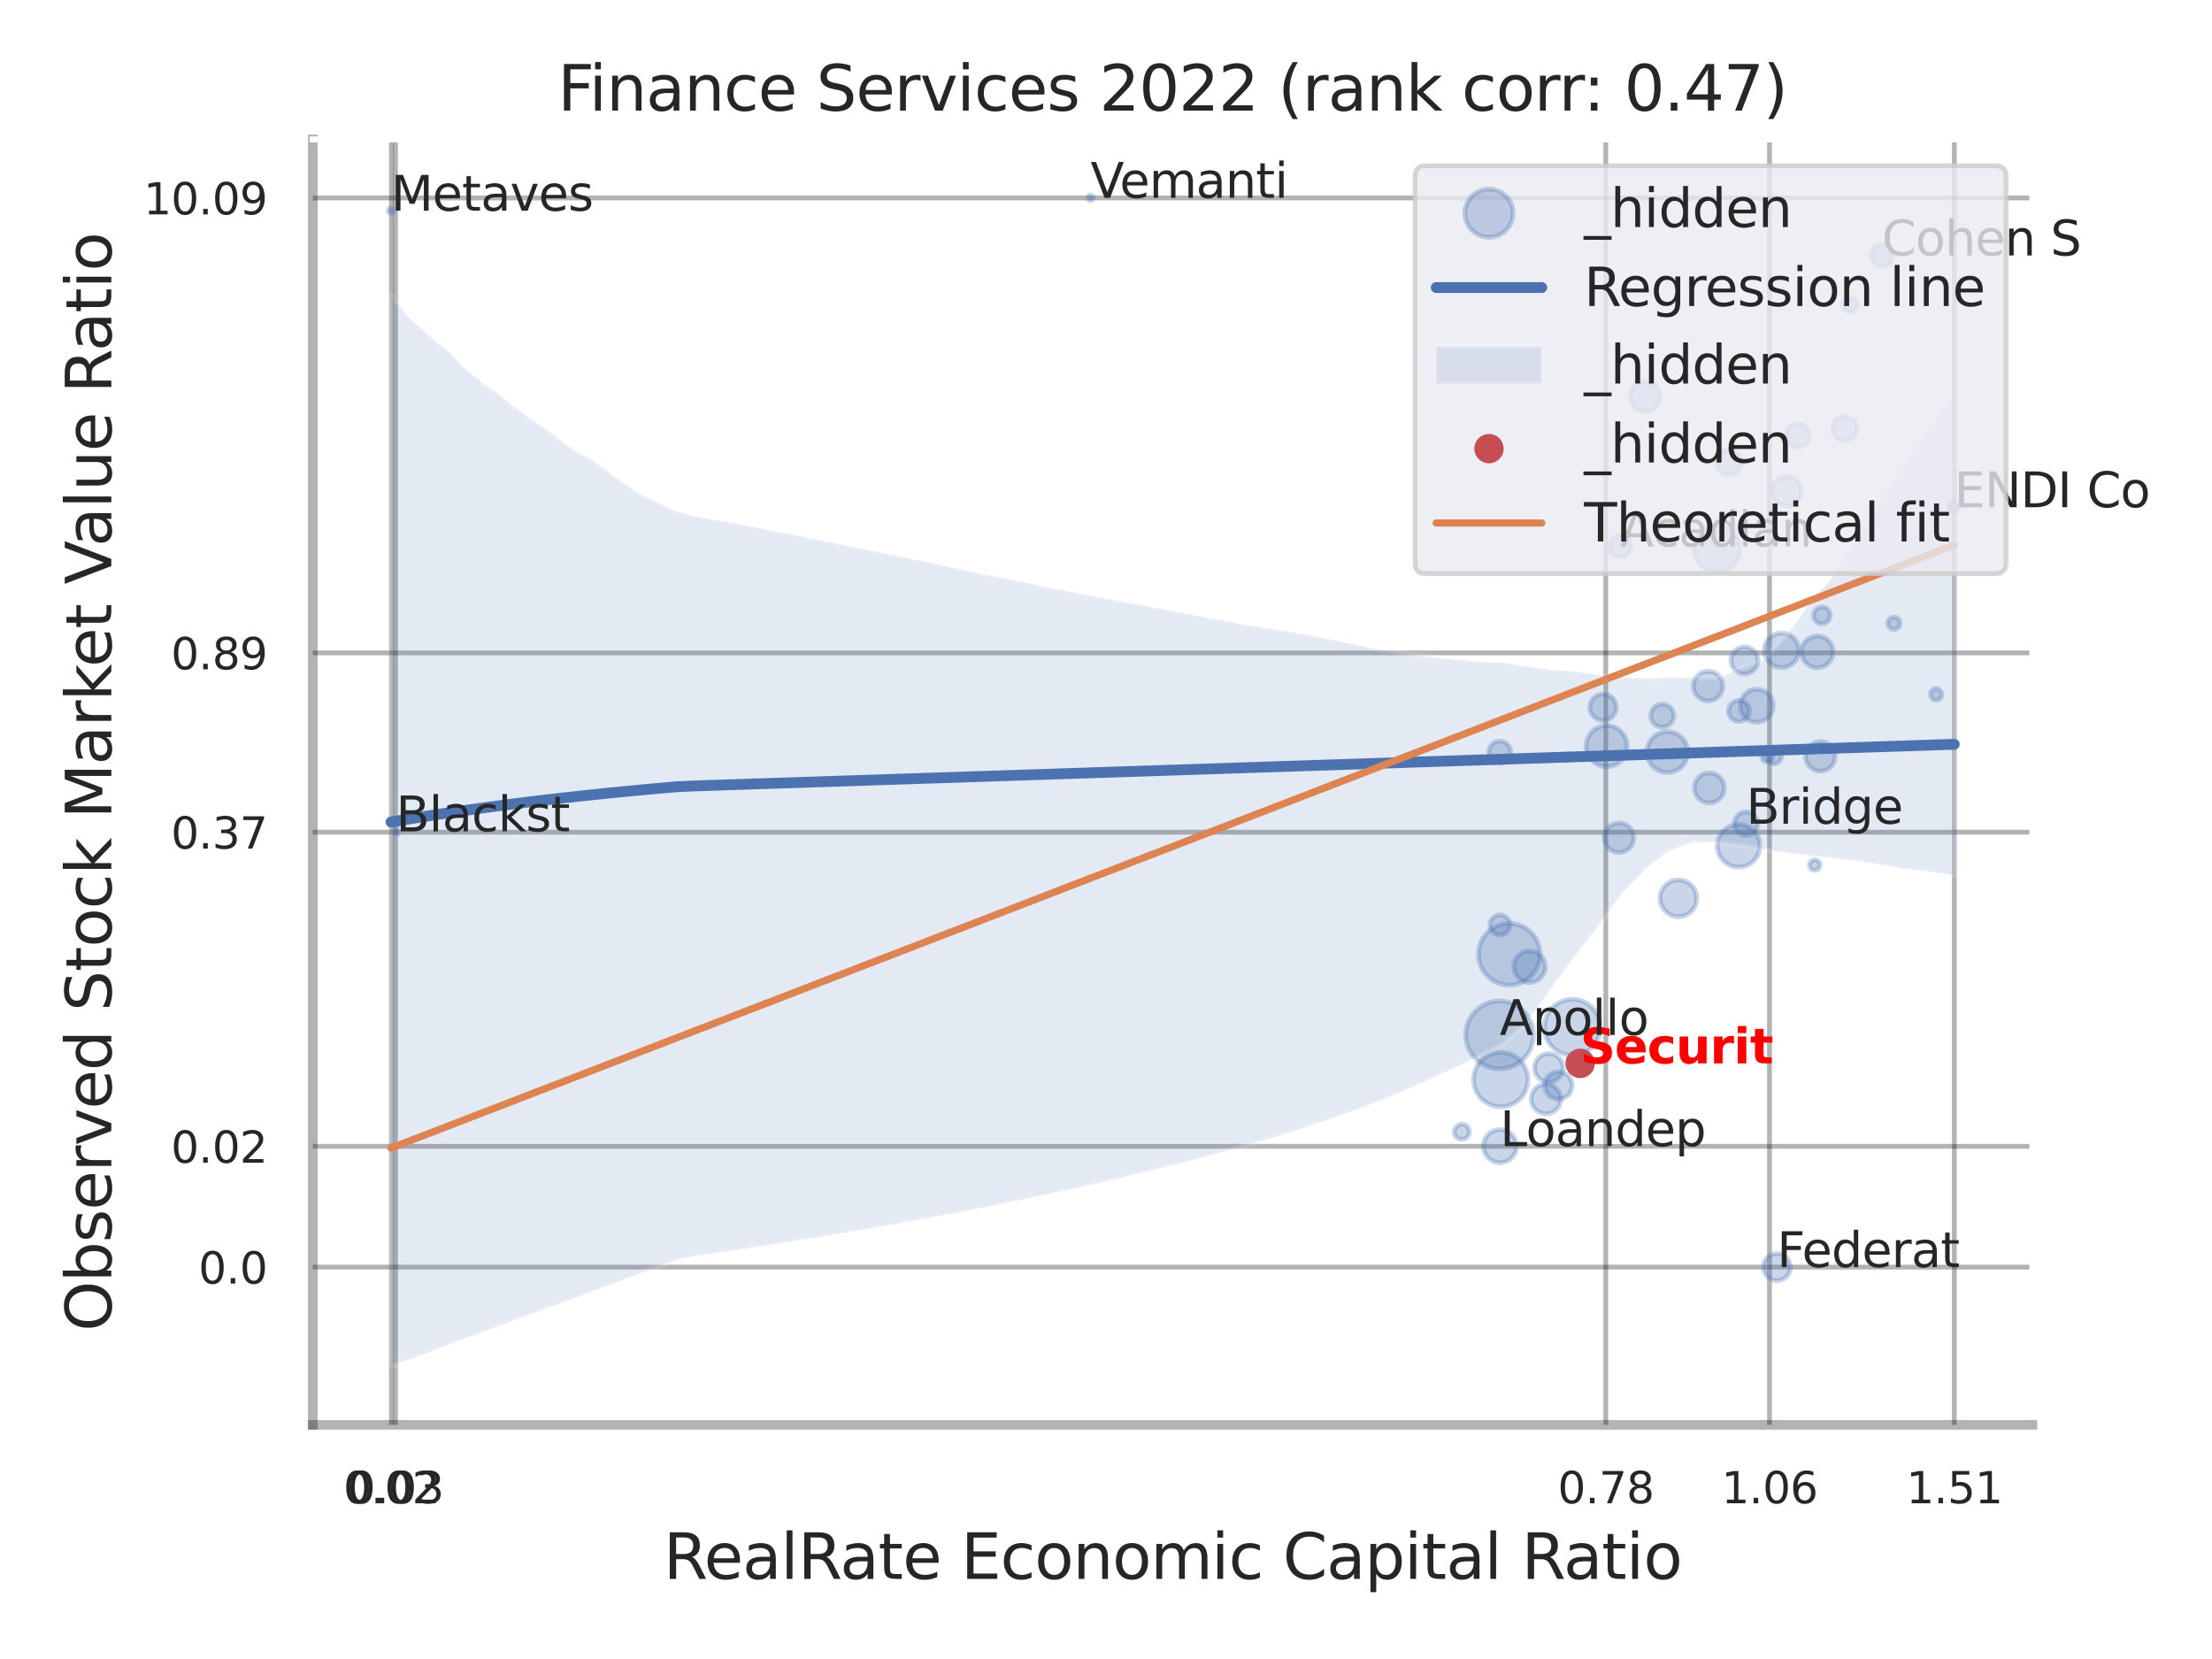 <?xml version="1.0" encoding="utf-8" standalone="no"?>
<!DOCTYPE svg PUBLIC "-//W3C//DTD SVG 1.1//EN"
  "http://www.w3.org/Graphics/SVG/1.1/DTD/svg11.dtd">
<svg xmlns:xlink="http://www.w3.org/1999/xlink" width="460.8pt" height="345.6pt" viewBox="0 0 460.8 345.6" xmlns="http://www.w3.org/2000/svg" version="1.1">
 <defs>
  <style type="text/css">*{stroke-linejoin: round; stroke-linecap: butt}</style>
 </defs>
 <g id="figure_1">
  <g id="patch_1">
   <path d="M 0 345.6 
L 460.8 345.6 
L 460.8 0 
L 0 0 
z
" style="fill: #ffffff"/>
  </g>
  <g id="axes_1">
   <g id="patch_2">
    <path d="M 65.16 296.82 
L 423.393 296.82 
L 423.393 29.04 
L 65.16 29.04 
z
" style="fill: #ffffff"/>
   </g>
   <g id="matplotlib.axis_1">
    <g id="xtick_1">
     <g id="line2d_1">
      <path d="M 81.539 296.82 
L 81.539 29.04 
" clip-path="url(#p42a68d97da)" style="fill: none; stroke: #000000; stroke-opacity: 0.3; stroke-linecap: round"/>
     </g>
     <g id="text_1">
      <!-- 0.02 -->
      <g style="fill: #262626" transform="translate(71.52 313.159) scale(0.09 -0.09)">
       <defs>
        <path id="DejaVuSans-30" d="M 2034 4250 
Q 1547 4250 1301 3770 
Q 1056 3291 1056 2328 
Q 1056 1369 1301 889 
Q 1547 409 2034 409 
Q 2525 409 2770 889 
Q 3016 1369 3016 2328 
Q 3016 3291 2770 3770 
Q 2525 4250 2034 4250 
z
M 2034 4750 
Q 2819 4750 3233 4129 
Q 3647 3509 3647 2328 
Q 3647 1150 3233 529 
Q 2819 -91 2034 -91 
Q 1250 -91 836 529 
Q 422 1150 422 2328 
Q 422 3509 836 4129 
Q 1250 4750 2034 4750 
z
" transform="scale(0.016)"/>
        <path id="DejaVuSans-2e" d="M 684 794 
L 1344 794 
L 1344 0 
L 684 0 
L 684 794 
z
" transform="scale(0.016)"/>
        <path id="DejaVuSans-32" d="M 1228 531 
L 3431 531 
L 3431 0 
L 469 0 
L 469 531 
Q 828 903 1448 1529 
Q 2069 2156 2228 2338 
Q 2531 2678 2651 2914 
Q 2772 3150 2772 3378 
Q 2772 3750 2511 3984 
Q 2250 4219 1831 4219 
Q 1534 4219 1204 4116 
Q 875 4013 500 3803 
L 500 4441 
Q 881 4594 1212 4672 
Q 1544 4750 1819 4750 
Q 2544 4750 2975 4387 
Q 3406 4025 3406 3419 
Q 3406 3131 3298 2873 
Q 3191 2616 2906 2266 
Q 2828 2175 2409 1742 
Q 1991 1309 1228 531 
z
" transform="scale(0.016)"/>
       </defs>
       <use xlink:href="#DejaVuSans-30"/>
       <use xlink:href="#DejaVuSans-2e" transform="translate(63.623 0)"/>
       <use xlink:href="#DejaVuSans-30" transform="translate(95.41 0)"/>
       <use xlink:href="#DejaVuSans-32" transform="translate(159.033 0)"/>
      </g>
     </g>
    </g>
    <g id="xtick_2">
     <g id="line2d_2">
      <path d="M 82.395 296.82 
L 82.395 29.04 
" clip-path="url(#p42a68d97da)" style="fill: none; stroke: #000000; stroke-opacity: 0.3; stroke-linecap: round"/>
     </g>
     <g id="text_2">
      <!-- 0.03 -->
      <g style="fill: #262626" transform="translate(72.375 313.159) scale(0.09 -0.09)">
       <defs>
        <path id="DejaVuSans-33" d="M 2597 2516 
Q 3050 2419 3304 2112 
Q 3559 1806 3559 1356 
Q 3559 666 3084 287 
Q 2609 -91 1734 -91 
Q 1441 -91 1130 -33 
Q 819 25 488 141 
L 488 750 
Q 750 597 1062 519 
Q 1375 441 1716 441 
Q 2309 441 2620 675 
Q 2931 909 2931 1356 
Q 2931 1769 2642 2001 
Q 2353 2234 1838 2234 
L 1294 2234 
L 1294 2753 
L 1863 2753 
Q 2328 2753 2575 2939 
Q 2822 3125 2822 3475 
Q 2822 3834 2567 4026 
Q 2313 4219 1838 4219 
Q 1578 4219 1281 4162 
Q 984 4106 628 3988 
L 628 4550 
Q 988 4650 1302 4700 
Q 1616 4750 1894 4750 
Q 2613 4750 3031 4423 
Q 3450 4097 3450 3541 
Q 3450 3153 3228 2886 
Q 3006 2619 2597 2516 
z
" transform="scale(0.016)"/>
       </defs>
       <use xlink:href="#DejaVuSans-30"/>
       <use xlink:href="#DejaVuSans-2e" transform="translate(63.623 0)"/>
       <use xlink:href="#DejaVuSans-30" transform="translate(95.41 0)"/>
       <use xlink:href="#DejaVuSans-33" transform="translate(159.033 0)"/>
      </g>
     </g>
    </g>
    <g id="xtick_3">
     <g id="line2d_3">
      <path d="M 334.518 296.82 
L 334.518 29.04 
" clip-path="url(#p42a68d97da)" style="fill: none; stroke: #000000; stroke-opacity: 0.3; stroke-linecap: round"/>
     </g>
     <g id="text_3">
      <!-- 0.78 -->
      <g style="fill: #262626" transform="translate(324.499 313.159) scale(0.09 -0.09)">
       <defs>
        <path id="DejaVuSans-37" d="M 525 4666 
L 3525 4666 
L 3525 4397 
L 1831 0 
L 1172 0 
L 2766 4134 
L 525 4134 
L 525 4666 
z
" transform="scale(0.016)"/>
        <path id="DejaVuSans-38" d="M 2034 2216 
Q 1584 2216 1326 1975 
Q 1069 1734 1069 1313 
Q 1069 891 1326 650 
Q 1584 409 2034 409 
Q 2484 409 2743 651 
Q 3003 894 3003 1313 
Q 3003 1734 2745 1975 
Q 2488 2216 2034 2216 
z
M 1403 2484 
Q 997 2584 770 2862 
Q 544 3141 544 3541 
Q 544 4100 942 4425 
Q 1341 4750 2034 4750 
Q 2731 4750 3128 4425 
Q 3525 4100 3525 3541 
Q 3525 3141 3298 2862 
Q 3072 2584 2669 2484 
Q 3125 2378 3379 2068 
Q 3634 1759 3634 1313 
Q 3634 634 3220 271 
Q 2806 -91 2034 -91 
Q 1263 -91 848 271 
Q 434 634 434 1313 
Q 434 1759 690 2068 
Q 947 2378 1403 2484 
z
M 1172 3481 
Q 1172 3119 1398 2916 
Q 1625 2713 2034 2713 
Q 2441 2713 2670 2916 
Q 2900 3119 2900 3481 
Q 2900 3844 2670 4047 
Q 2441 4250 2034 4250 
Q 1625 4250 1398 4047 
Q 1172 3844 1172 3481 
z
" transform="scale(0.016)"/>
       </defs>
       <use xlink:href="#DejaVuSans-30"/>
       <use xlink:href="#DejaVuSans-2e" transform="translate(63.623 0)"/>
       <use xlink:href="#DejaVuSans-37" transform="translate(95.41 0)"/>
       <use xlink:href="#DejaVuSans-38" transform="translate(159.033 0)"/>
      </g>
     </g>
    </g>
    <g id="xtick_4">
     <g id="line2d_4">
      <path d="M 368.621 296.82 
L 368.621 29.04 
" clip-path="url(#p42a68d97da)" style="fill: none; stroke: #000000; stroke-opacity: 0.3; stroke-linecap: round"/>
     </g>
     <g id="text_4">
      <!-- 1.06 -->
      <g style="fill: #262626" transform="translate(358.601 313.159) scale(0.09 -0.09)">
       <defs>
        <path id="DejaVuSans-31" d="M 794 531 
L 1825 531 
L 1825 4091 
L 703 3866 
L 703 4441 
L 1819 4666 
L 2450 4666 
L 2450 531 
L 3481 531 
L 3481 0 
L 794 0 
L 794 531 
z
" transform="scale(0.016)"/>
        <path id="DejaVuSans-36" d="M 2113 2584 
Q 1688 2584 1439 2293 
Q 1191 2003 1191 1497 
Q 1191 994 1439 701 
Q 1688 409 2113 409 
Q 2538 409 2786 701 
Q 3034 994 3034 1497 
Q 3034 2003 2786 2293 
Q 2538 2584 2113 2584 
z
M 3366 4563 
L 3366 3988 
Q 3128 4100 2886 4159 
Q 2644 4219 2406 4219 
Q 1781 4219 1451 3797 
Q 1122 3375 1075 2522 
Q 1259 2794 1537 2939 
Q 1816 3084 2150 3084 
Q 2853 3084 3261 2657 
Q 3669 2231 3669 1497 
Q 3669 778 3244 343 
Q 2819 -91 2113 -91 
Q 1303 -91 875 529 
Q 447 1150 447 2328 
Q 447 3434 972 4092 
Q 1497 4750 2381 4750 
Q 2619 4750 2861 4703 
Q 3103 4656 3366 4563 
z
" transform="scale(0.016)"/>
       </defs>
       <use xlink:href="#DejaVuSans-31"/>
       <use xlink:href="#DejaVuSans-2e" transform="translate(63.623 0)"/>
       <use xlink:href="#DejaVuSans-30" transform="translate(95.41 0)"/>
       <use xlink:href="#DejaVuSans-36" transform="translate(159.033 0)"/>
      </g>
     </g>
    </g>
    <g id="xtick_5">
     <g id="line2d_5">
      <path d="M 407.124 296.82 
L 407.124 29.04 
" clip-path="url(#p42a68d97da)" style="fill: none; stroke: #000000; stroke-opacity: 0.3; stroke-linecap: round"/>
     </g>
     <g id="text_5">
      <!-- 1.51 -->
      <g style="fill: #262626" transform="translate(397.104 313.159) scale(0.09 -0.09)">
       <defs>
        <path id="DejaVuSans-35" d="M 691 4666 
L 3169 4666 
L 3169 4134 
L 1269 4134 
L 1269 2991 
Q 1406 3038 1543 3061 
Q 1681 3084 1819 3084 
Q 2600 3084 3056 2656 
Q 3513 2228 3513 1497 
Q 3513 744 3044 326 
Q 2575 -91 1722 -91 
Q 1428 -91 1123 -41 
Q 819 9 494 109 
L 494 744 
Q 775 591 1075 516 
Q 1375 441 1709 441 
Q 2250 441 2565 725 
Q 2881 1009 2881 1497 
Q 2881 1984 2565 2268 
Q 2250 2553 1709 2553 
Q 1456 2553 1204 2497 
Q 953 2441 691 2322 
L 691 4666 
z
" transform="scale(0.016)"/>
       </defs>
       <use xlink:href="#DejaVuSans-31"/>
       <use xlink:href="#DejaVuSans-2e" transform="translate(63.623 0)"/>
       <use xlink:href="#DejaVuSans-35" transform="translate(95.41 0)"/>
       <use xlink:href="#DejaVuSans-31" transform="translate(159.033 0)"/>
      </g>
     </g>
    </g>
    <g id="xtick_6"/>
    <g id="xtick_7"/>
    <g id="text_6">
     <!-- RealRate Economic Capital Ratio -->
     <g style="fill: #262626" transform="translate(138.223 328.908) scale(0.13 -0.13)">
      <defs>
       <path id="DejaVuSans-52" d="M 2841 2188 
Q 3044 2119 3236 1894 
Q 3428 1669 3622 1275 
L 4263 0 
L 3584 0 
L 2988 1197 
Q 2756 1666 2539 1819 
Q 2322 1972 1947 1972 
L 1259 1972 
L 1259 0 
L 628 0 
L 628 4666 
L 2053 4666 
Q 2853 4666 3247 4331 
Q 3641 3997 3641 3322 
Q 3641 2881 3436 2590 
Q 3231 2300 2841 2188 
z
M 1259 4147 
L 1259 2491 
L 2053 2491 
Q 2509 2491 2742 2702 
Q 2975 2913 2975 3322 
Q 2975 3731 2742 3939 
Q 2509 4147 2053 4147 
L 1259 4147 
z
" transform="scale(0.016)"/>
       <path id="DejaVuSans-65" d="M 3597 1894 
L 3597 1613 
L 953 1613 
Q 991 1019 1311 708 
Q 1631 397 2203 397 
Q 2534 397 2845 478 
Q 3156 559 3463 722 
L 3463 178 
Q 3153 47 2828 -22 
Q 2503 -91 2169 -91 
Q 1331 -91 842 396 
Q 353 884 353 1716 
Q 353 2575 817 3079 
Q 1281 3584 2069 3584 
Q 2775 3584 3186 3129 
Q 3597 2675 3597 1894 
z
M 3022 2063 
Q 3016 2534 2758 2815 
Q 2500 3097 2075 3097 
Q 1594 3097 1305 2825 
Q 1016 2553 972 2059 
L 3022 2063 
z
" transform="scale(0.016)"/>
       <path id="DejaVuSans-61" d="M 2194 1759 
Q 1497 1759 1228 1600 
Q 959 1441 959 1056 
Q 959 750 1161 570 
Q 1363 391 1709 391 
Q 2188 391 2477 730 
Q 2766 1069 2766 1631 
L 2766 1759 
L 2194 1759 
z
M 3341 1997 
L 3341 0 
L 2766 0 
L 2766 531 
Q 2569 213 2275 61 
Q 1981 -91 1556 -91 
Q 1019 -91 701 211 
Q 384 513 384 1019 
Q 384 1609 779 1909 
Q 1175 2209 1959 2209 
L 2766 2209 
L 2766 2266 
Q 2766 2663 2505 2880 
Q 2244 3097 1772 3097 
Q 1472 3097 1187 3025 
Q 903 2953 641 2809 
L 641 3341 
Q 956 3463 1253 3523 
Q 1550 3584 1831 3584 
Q 2591 3584 2966 3190 
Q 3341 2797 3341 1997 
z
" transform="scale(0.016)"/>
       <path id="DejaVuSans-6c" d="M 603 4863 
L 1178 4863 
L 1178 0 
L 603 0 
L 603 4863 
z
" transform="scale(0.016)"/>
       <path id="DejaVuSans-74" d="M 1172 4494 
L 1172 3500 
L 2356 3500 
L 2356 3053 
L 1172 3053 
L 1172 1153 
Q 1172 725 1289 603 
Q 1406 481 1766 481 
L 2356 481 
L 2356 0 
L 1766 0 
Q 1100 0 847 248 
Q 594 497 594 1153 
L 594 3053 
L 172 3053 
L 172 3500 
L 594 3500 
L 594 4494 
L 1172 4494 
z
" transform="scale(0.016)"/>
       <path id="DejaVuSans-20" transform="scale(0.016)"/>
       <path id="DejaVuSans-45" d="M 628 4666 
L 3578 4666 
L 3578 4134 
L 1259 4134 
L 1259 2753 
L 3481 2753 
L 3481 2222 
L 1259 2222 
L 1259 531 
L 3634 531 
L 3634 0 
L 628 0 
L 628 4666 
z
" transform="scale(0.016)"/>
       <path id="DejaVuSans-63" d="M 3122 3366 
L 3122 2828 
Q 2878 2963 2633 3030 
Q 2388 3097 2138 3097 
Q 1578 3097 1268 2742 
Q 959 2388 959 1747 
Q 959 1106 1268 751 
Q 1578 397 2138 397 
Q 2388 397 2633 464 
Q 2878 531 3122 666 
L 3122 134 
Q 2881 22 2623 -34 
Q 2366 -91 2075 -91 
Q 1284 -91 818 406 
Q 353 903 353 1747 
Q 353 2603 823 3093 
Q 1294 3584 2113 3584 
Q 2378 3584 2631 3529 
Q 2884 3475 3122 3366 
z
" transform="scale(0.016)"/>
       <path id="DejaVuSans-6f" d="M 1959 3097 
Q 1497 3097 1228 2736 
Q 959 2375 959 1747 
Q 959 1119 1226 758 
Q 1494 397 1959 397 
Q 2419 397 2687 759 
Q 2956 1122 2956 1747 
Q 2956 2369 2687 2733 
Q 2419 3097 1959 3097 
z
M 1959 3584 
Q 2709 3584 3137 3096 
Q 3566 2609 3566 1747 
Q 3566 888 3137 398 
Q 2709 -91 1959 -91 
Q 1206 -91 779 398 
Q 353 888 353 1747 
Q 353 2609 779 3096 
Q 1206 3584 1959 3584 
z
" transform="scale(0.016)"/>
       <path id="DejaVuSans-6e" d="M 3513 2113 
L 3513 0 
L 2938 0 
L 2938 2094 
Q 2938 2591 2744 2837 
Q 2550 3084 2163 3084 
Q 1697 3084 1428 2787 
Q 1159 2491 1159 1978 
L 1159 0 
L 581 0 
L 581 3500 
L 1159 3500 
L 1159 2956 
Q 1366 3272 1645 3428 
Q 1925 3584 2291 3584 
Q 2894 3584 3203 3211 
Q 3513 2838 3513 2113 
z
" transform="scale(0.016)"/>
       <path id="DejaVuSans-6d" d="M 3328 2828 
Q 3544 3216 3844 3400 
Q 4144 3584 4550 3584 
Q 5097 3584 5394 3201 
Q 5691 2819 5691 2113 
L 5691 0 
L 5113 0 
L 5113 2094 
Q 5113 2597 4934 2840 
Q 4756 3084 4391 3084 
Q 3944 3084 3684 2787 
Q 3425 2491 3425 1978 
L 3425 0 
L 2847 0 
L 2847 2094 
Q 2847 2600 2669 2842 
Q 2491 3084 2119 3084 
Q 1678 3084 1418 2786 
Q 1159 2488 1159 1978 
L 1159 0 
L 581 0 
L 581 3500 
L 1159 3500 
L 1159 2956 
Q 1356 3278 1631 3431 
Q 1906 3584 2284 3584 
Q 2666 3584 2933 3390 
Q 3200 3197 3328 2828 
z
" transform="scale(0.016)"/>
       <path id="DejaVuSans-69" d="M 603 3500 
L 1178 3500 
L 1178 0 
L 603 0 
L 603 3500 
z
M 603 4863 
L 1178 4863 
L 1178 4134 
L 603 4134 
L 603 4863 
z
" transform="scale(0.016)"/>
       <path id="DejaVuSans-43" d="M 4122 4306 
L 4122 3641 
Q 3803 3938 3442 4084 
Q 3081 4231 2675 4231 
Q 1875 4231 1450 3742 
Q 1025 3253 1025 2328 
Q 1025 1406 1450 917 
Q 1875 428 2675 428 
Q 3081 428 3442 575 
Q 3803 722 4122 1019 
L 4122 359 
Q 3791 134 3420 21 
Q 3050 -91 2638 -91 
Q 1578 -91 968 557 
Q 359 1206 359 2328 
Q 359 3453 968 4101 
Q 1578 4750 2638 4750 
Q 3056 4750 3426 4639 
Q 3797 4528 4122 4306 
z
" transform="scale(0.016)"/>
       <path id="DejaVuSans-70" d="M 1159 525 
L 1159 -1331 
L 581 -1331 
L 581 3500 
L 1159 3500 
L 1159 2969 
Q 1341 3281 1617 3432 
Q 1894 3584 2278 3584 
Q 2916 3584 3314 3078 
Q 3713 2572 3713 1747 
Q 3713 922 3314 415 
Q 2916 -91 2278 -91 
Q 1894 -91 1617 61 
Q 1341 213 1159 525 
z
M 3116 1747 
Q 3116 2381 2855 2742 
Q 2594 3103 2138 3103 
Q 1681 3103 1420 2742 
Q 1159 2381 1159 1747 
Q 1159 1113 1420 752 
Q 1681 391 2138 391 
Q 2594 391 2855 752 
Q 3116 1113 3116 1747 
z
" transform="scale(0.016)"/>
      </defs>
      <use xlink:href="#DejaVuSans-52"/>
      <use xlink:href="#DejaVuSans-65" transform="translate(64.982 0)"/>
      <use xlink:href="#DejaVuSans-61" transform="translate(126.506 0)"/>
      <use xlink:href="#DejaVuSans-6c" transform="translate(187.785 0)"/>
      <use xlink:href="#DejaVuSans-52" transform="translate(215.568 0)"/>
      <use xlink:href="#DejaVuSans-61" transform="translate(282.801 0)"/>
      <use xlink:href="#DejaVuSans-74" transform="translate(344.08 0)"/>
      <use xlink:href="#DejaVuSans-65" transform="translate(383.289 0)"/>
      <use xlink:href="#DejaVuSans-20" transform="translate(444.812 0)"/>
      <use xlink:href="#DejaVuSans-45" transform="translate(476.6 0)"/>
      <use xlink:href="#DejaVuSans-63" transform="translate(539.783 0)"/>
      <use xlink:href="#DejaVuSans-6f" transform="translate(594.764 0)"/>
      <use xlink:href="#DejaVuSans-6e" transform="translate(655.945 0)"/>
      <use xlink:href="#DejaVuSans-6f" transform="translate(719.324 0)"/>
      <use xlink:href="#DejaVuSans-6d" transform="translate(780.506 0)"/>
      <use xlink:href="#DejaVuSans-69" transform="translate(877.918 0)"/>
      <use xlink:href="#DejaVuSans-63" transform="translate(905.701 0)"/>
      <use xlink:href="#DejaVuSans-20" transform="translate(960.682 0)"/>
      <use xlink:href="#DejaVuSans-43" transform="translate(992.469 0)"/>
      <use xlink:href="#DejaVuSans-61" transform="translate(1062.293 0)"/>
      <use xlink:href="#DejaVuSans-70" transform="translate(1123.572 0)"/>
      <use xlink:href="#DejaVuSans-69" transform="translate(1187.049 0)"/>
      <use xlink:href="#DejaVuSans-74" transform="translate(1214.832 0)"/>
      <use xlink:href="#DejaVuSans-61" transform="translate(1254.041 0)"/>
      <use xlink:href="#DejaVuSans-6c" transform="translate(1315.32 0)"/>
      <use xlink:href="#DejaVuSans-20" transform="translate(1343.104 0)"/>
      <use xlink:href="#DejaVuSans-52" transform="translate(1374.891 0)"/>
      <use xlink:href="#DejaVuSans-61" transform="translate(1442.123 0)"/>
      <use xlink:href="#DejaVuSans-74" transform="translate(1503.402 0)"/>
      <use xlink:href="#DejaVuSans-69" transform="translate(1542.611 0)"/>
      <use xlink:href="#DejaVuSans-6f" transform="translate(1570.395 0)"/>
     </g>
    </g>
   </g>
   <g id="matplotlib.axis_2">
    <g id="ytick_1">
     <g id="line2d_6">
      <path d="M 65.16 263.968 
L 423.393 263.968 
" clip-path="url(#p42a68d97da)" style="fill: none; stroke: #000000; stroke-opacity: 0.3; stroke-linecap: round"/>
     </g>
     <g id="text_7">
      <!-- 0.0 -->
      <g style="fill: #262626" transform="translate(41.347 267.387) scale(0.09 -0.09)">
       <use xlink:href="#DejaVuSans-30"/>
       <use xlink:href="#DejaVuSans-2e" transform="translate(63.623 0)"/>
       <use xlink:href="#DejaVuSans-30" transform="translate(95.41 0)"/>
      </g>
     </g>
    </g>
    <g id="ytick_2">
     <g id="line2d_7">
      <path d="M 65.16 238.802 
L 423.393 238.802 
" clip-path="url(#p42a68d97da)" style="fill: none; stroke: #000000; stroke-opacity: 0.3; stroke-linecap: round"/>
     </g>
     <g id="text_8">
      <!-- 0.02 -->
      <g style="fill: #262626" transform="translate(35.621 242.221) scale(0.09 -0.09)">
       <use xlink:href="#DejaVuSans-30"/>
       <use xlink:href="#DejaVuSans-2e" transform="translate(63.623 0)"/>
       <use xlink:href="#DejaVuSans-30" transform="translate(95.41 0)"/>
       <use xlink:href="#DejaVuSans-32" transform="translate(159.033 0)"/>
      </g>
     </g>
    </g>
    <g id="ytick_3">
     <g id="line2d_8">
      <path d="M 65.16 173.357 
L 423.393 173.357 
" clip-path="url(#p42a68d97da)" style="fill: none; stroke: #000000; stroke-opacity: 0.3; stroke-linecap: round"/>
     </g>
     <g id="text_9">
      <!-- 0.37 -->
      <g style="fill: #262626" transform="translate(35.621 176.777) scale(0.09 -0.09)">
       <use xlink:href="#DejaVuSans-30"/>
       <use xlink:href="#DejaVuSans-2e" transform="translate(63.623 0)"/>
       <use xlink:href="#DejaVuSans-33" transform="translate(95.41 0)"/>
       <use xlink:href="#DejaVuSans-37" transform="translate(159.033 0)"/>
      </g>
     </g>
    </g>
    <g id="ytick_4">
     <g id="line2d_9">
      <path d="M 65.16 136.006 
L 423.393 136.006 
" clip-path="url(#p42a68d97da)" style="fill: none; stroke: #000000; stroke-opacity: 0.3; stroke-linecap: round"/>
     </g>
     <g id="text_10">
      <!-- 0.89 -->
      <g style="fill: #262626" transform="translate(35.621 139.425) scale(0.09 -0.09)">
       <defs>
        <path id="DejaVuSans-39" d="M 703 97 
L 703 672 
Q 941 559 1184 500 
Q 1428 441 1663 441 
Q 2288 441 2617 861 
Q 2947 1281 2994 2138 
Q 2813 1869 2534 1725 
Q 2256 1581 1919 1581 
Q 1219 1581 811 2004 
Q 403 2428 403 3163 
Q 403 3881 828 4315 
Q 1253 4750 1959 4750 
Q 2769 4750 3195 4129 
Q 3622 3509 3622 2328 
Q 3622 1225 3098 567 
Q 2575 -91 1691 -91 
Q 1453 -91 1209 -44 
Q 966 3 703 97 
z
M 1959 2075 
Q 2384 2075 2632 2365 
Q 2881 2656 2881 3163 
Q 2881 3666 2632 3958 
Q 2384 4250 1959 4250 
Q 1534 4250 1286 3958 
Q 1038 3666 1038 3163 
Q 1038 2656 1286 2365 
Q 1534 2075 1959 2075 
z
" transform="scale(0.016)"/>
       </defs>
       <use xlink:href="#DejaVuSans-30"/>
       <use xlink:href="#DejaVuSans-2e" transform="translate(63.623 0)"/>
       <use xlink:href="#DejaVuSans-38" transform="translate(95.41 0)"/>
       <use xlink:href="#DejaVuSans-39" transform="translate(159.033 0)"/>
      </g>
     </g>
    </g>
    <g id="ytick_5">
     <g id="line2d_10">
      <path d="M 65.16 41.24 
L 423.393 41.24 
" clip-path="url(#p42a68d97da)" style="fill: none; stroke: #000000; stroke-opacity: 0.3; stroke-linecap: round"/>
     </g>
     <g id="text_11">
      <!-- 10.09 -->
      <g style="fill: #262626" transform="translate(29.895 44.66) scale(0.09 -0.09)">
       <use xlink:href="#DejaVuSans-31"/>
       <use xlink:href="#DejaVuSans-30" transform="translate(63.623 0)"/>
       <use xlink:href="#DejaVuSans-2e" transform="translate(127.246 0)"/>
       <use xlink:href="#DejaVuSans-30" transform="translate(159.033 0)"/>
       <use xlink:href="#DejaVuSans-39" transform="translate(222.656 0)"/>
      </g>
     </g>
    </g>
    <g id="ytick_6"/>
    <g id="ytick_7"/>
    <g id="ytick_8"/>
    <g id="text_12">
     <!-- Observed Stock Market Value Ratio -->
     <g style="fill: #262626" transform="translate(23.191 277.332) rotate(-90) scale(0.13 -0.13)">
      <defs>
       <path id="DejaVuSans-4f" d="M 2522 4238 
Q 1834 4238 1429 3725 
Q 1025 3213 1025 2328 
Q 1025 1447 1429 934 
Q 1834 422 2522 422 
Q 3209 422 3611 934 
Q 4013 1447 4013 2328 
Q 4013 3213 3611 3725 
Q 3209 4238 2522 4238 
z
M 2522 4750 
Q 3503 4750 4090 4092 
Q 4678 3434 4678 2328 
Q 4678 1225 4090 567 
Q 3503 -91 2522 -91 
Q 1538 -91 948 565 
Q 359 1222 359 2328 
Q 359 3434 948 4092 
Q 1538 4750 2522 4750 
z
" transform="scale(0.016)"/>
       <path id="DejaVuSans-62" d="M 3116 1747 
Q 3116 2381 2855 2742 
Q 2594 3103 2138 3103 
Q 1681 3103 1420 2742 
Q 1159 2381 1159 1747 
Q 1159 1113 1420 752 
Q 1681 391 2138 391 
Q 2594 391 2855 752 
Q 3116 1113 3116 1747 
z
M 1159 2969 
Q 1341 3281 1617 3432 
Q 1894 3584 2278 3584 
Q 2916 3584 3314 3078 
Q 3713 2572 3713 1747 
Q 3713 922 3314 415 
Q 2916 -91 2278 -91 
Q 1894 -91 1617 61 
Q 1341 213 1159 525 
L 1159 0 
L 581 0 
L 581 4863 
L 1159 4863 
L 1159 2969 
z
" transform="scale(0.016)"/>
       <path id="DejaVuSans-73" d="M 2834 3397 
L 2834 2853 
Q 2591 2978 2328 3040 
Q 2066 3103 1784 3103 
Q 1356 3103 1142 2972 
Q 928 2841 928 2578 
Q 928 2378 1081 2264 
Q 1234 2150 1697 2047 
L 1894 2003 
Q 2506 1872 2764 1633 
Q 3022 1394 3022 966 
Q 3022 478 2636 193 
Q 2250 -91 1575 -91 
Q 1294 -91 989 -36 
Q 684 19 347 128 
L 347 722 
Q 666 556 975 473 
Q 1284 391 1588 391 
Q 1994 391 2212 530 
Q 2431 669 2431 922 
Q 2431 1156 2273 1281 
Q 2116 1406 1581 1522 
L 1381 1569 
Q 847 1681 609 1914 
Q 372 2147 372 2553 
Q 372 3047 722 3315 
Q 1072 3584 1716 3584 
Q 2034 3584 2315 3537 
Q 2597 3491 2834 3397 
z
" transform="scale(0.016)"/>
       <path id="DejaVuSans-72" d="M 2631 2963 
Q 2534 3019 2420 3045 
Q 2306 3072 2169 3072 
Q 1681 3072 1420 2755 
Q 1159 2438 1159 1844 
L 1159 0 
L 581 0 
L 581 3500 
L 1159 3500 
L 1159 2956 
Q 1341 3275 1631 3429 
Q 1922 3584 2338 3584 
Q 2397 3584 2469 3576 
Q 2541 3569 2628 3553 
L 2631 2963 
z
" transform="scale(0.016)"/>
       <path id="DejaVuSans-76" d="M 191 3500 
L 800 3500 
L 1894 563 
L 2988 3500 
L 3597 3500 
L 2284 0 
L 1503 0 
L 191 3500 
z
" transform="scale(0.016)"/>
       <path id="DejaVuSans-64" d="M 2906 2969 
L 2906 4863 
L 3481 4863 
L 3481 0 
L 2906 0 
L 2906 525 
Q 2725 213 2448 61 
Q 2172 -91 1784 -91 
Q 1150 -91 751 415 
Q 353 922 353 1747 
Q 353 2572 751 3078 
Q 1150 3584 1784 3584 
Q 2172 3584 2448 3432 
Q 2725 3281 2906 2969 
z
M 947 1747 
Q 947 1113 1208 752 
Q 1469 391 1925 391 
Q 2381 391 2643 752 
Q 2906 1113 2906 1747 
Q 2906 2381 2643 2742 
Q 2381 3103 1925 3103 
Q 1469 3103 1208 2742 
Q 947 2381 947 1747 
z
" transform="scale(0.016)"/>
       <path id="DejaVuSans-53" d="M 3425 4513 
L 3425 3897 
Q 3066 4069 2747 4153 
Q 2428 4238 2131 4238 
Q 1616 4238 1336 4038 
Q 1056 3838 1056 3469 
Q 1056 3159 1242 3001 
Q 1428 2844 1947 2747 
L 2328 2669 
Q 3034 2534 3370 2195 
Q 3706 1856 3706 1288 
Q 3706 609 3251 259 
Q 2797 -91 1919 -91 
Q 1588 -91 1214 -16 
Q 841 59 441 206 
L 441 856 
Q 825 641 1194 531 
Q 1563 422 1919 422 
Q 2459 422 2753 634 
Q 3047 847 3047 1241 
Q 3047 1584 2836 1778 
Q 2625 1972 2144 2069 
L 1759 2144 
Q 1053 2284 737 2584 
Q 422 2884 422 3419 
Q 422 4038 858 4394 
Q 1294 4750 2059 4750 
Q 2388 4750 2728 4690 
Q 3069 4631 3425 4513 
z
" transform="scale(0.016)"/>
       <path id="DejaVuSans-6b" d="M 581 4863 
L 1159 4863 
L 1159 1991 
L 2875 3500 
L 3609 3500 
L 1753 1863 
L 3688 0 
L 2938 0 
L 1159 1709 
L 1159 0 
L 581 0 
L 581 4863 
z
" transform="scale(0.016)"/>
       <path id="DejaVuSans-4d" d="M 628 4666 
L 1569 4666 
L 2759 1491 
L 3956 4666 
L 4897 4666 
L 4897 0 
L 4281 0 
L 4281 4097 
L 3078 897 
L 2444 897 
L 1241 4097 
L 1241 0 
L 628 0 
L 628 4666 
z
" transform="scale(0.016)"/>
       <path id="DejaVuSans-56" d="M 1831 0 
L 50 4666 
L 709 4666 
L 2188 738 
L 3669 4666 
L 4325 4666 
L 2547 0 
L 1831 0 
z
" transform="scale(0.016)"/>
       <path id="DejaVuSans-75" d="M 544 1381 
L 544 3500 
L 1119 3500 
L 1119 1403 
Q 1119 906 1312 657 
Q 1506 409 1894 409 
Q 2359 409 2629 706 
Q 2900 1003 2900 1516 
L 2900 3500 
L 3475 3500 
L 3475 0 
L 2900 0 
L 2900 538 
Q 2691 219 2414 64 
Q 2138 -91 1772 -91 
Q 1169 -91 856 284 
Q 544 659 544 1381 
z
M 1991 3584 
L 1991 3584 
z
" transform="scale(0.016)"/>
      </defs>
      <use xlink:href="#DejaVuSans-4f"/>
      <use xlink:href="#DejaVuSans-62" transform="translate(78.711 0)"/>
      <use xlink:href="#DejaVuSans-73" transform="translate(142.188 0)"/>
      <use xlink:href="#DejaVuSans-65" transform="translate(194.287 0)"/>
      <use xlink:href="#DejaVuSans-72" transform="translate(255.811 0)"/>
      <use xlink:href="#DejaVuSans-76" transform="translate(296.924 0)"/>
      <use xlink:href="#DejaVuSans-65" transform="translate(356.104 0)"/>
      <use xlink:href="#DejaVuSans-64" transform="translate(417.627 0)"/>
      <use xlink:href="#DejaVuSans-20" transform="translate(481.104 0)"/>
      <use xlink:href="#DejaVuSans-53" transform="translate(512.891 0)"/>
      <use xlink:href="#DejaVuSans-74" transform="translate(576.367 0)"/>
      <use xlink:href="#DejaVuSans-6f" transform="translate(615.576 0)"/>
      <use xlink:href="#DejaVuSans-63" transform="translate(676.758 0)"/>
      <use xlink:href="#DejaVuSans-6b" transform="translate(731.738 0)"/>
      <use xlink:href="#DejaVuSans-20" transform="translate(789.648 0)"/>
      <use xlink:href="#DejaVuSans-4d" transform="translate(821.436 0)"/>
      <use xlink:href="#DejaVuSans-61" transform="translate(907.715 0)"/>
      <use xlink:href="#DejaVuSans-72" transform="translate(968.994 0)"/>
      <use xlink:href="#DejaVuSans-6b" transform="translate(1010.107 0)"/>
      <use xlink:href="#DejaVuSans-65" transform="translate(1064.393 0)"/>
      <use xlink:href="#DejaVuSans-74" transform="translate(1125.916 0)"/>
      <use xlink:href="#DejaVuSans-20" transform="translate(1165.125 0)"/>
      <use xlink:href="#DejaVuSans-56" transform="translate(1196.912 0)"/>
      <use xlink:href="#DejaVuSans-61" transform="translate(1257.57 0)"/>
      <use xlink:href="#DejaVuSans-6c" transform="translate(1318.85 0)"/>
      <use xlink:href="#DejaVuSans-75" transform="translate(1346.633 0)"/>
      <use xlink:href="#DejaVuSans-65" transform="translate(1410.012 0)"/>
      <use xlink:href="#DejaVuSans-20" transform="translate(1471.535 0)"/>
      <use xlink:href="#DejaVuSans-52" transform="translate(1503.322 0)"/>
      <use xlink:href="#DejaVuSans-61" transform="translate(1570.555 0)"/>
      <use xlink:href="#DejaVuSans-74" transform="translate(1631.834 0)"/>
      <use xlink:href="#DejaVuSans-69" transform="translate(1671.043 0)"/>
      <use xlink:href="#DejaVuSans-6f" transform="translate(1698.826 0)"/>
     </g>
    </g>
   </g>
   <g id="PathCollection_1">
    <path d="M 329.175 224.084 
C 329.854 224.084 330.505 223.815 330.985 223.335 
C 331.465 222.855 331.734 222.204 331.734 221.525 
C 331.734 220.846 331.465 220.195 330.985 219.715 
C 330.505 219.235 329.854 218.965 329.175 218.965 
C 328.496 218.965 327.845 219.235 327.365 219.715 
C 326.885 220.195 326.616 220.846 326.616 221.525 
C 326.616 222.204 326.885 222.855 327.365 223.335 
C 327.845 223.815 328.496 224.084 329.175 224.084 
z
" clip-path="url(#p42a68d97da)" style="fill: #4c72b0; fill-opacity: 0.3; stroke: #4c72b0; stroke-opacity: 0.3"/>
    <path d="M 385.434 64.996 
C 385.845 64.996 386.238 64.833 386.528 64.543 
C 386.818 64.254 386.981 63.86 386.981 63.45 
C 386.981 63.04 386.818 62.647 386.528 62.357 
C 386.238 62.067 385.845 61.904 385.434 61.904 
C 385.024 61.904 384.631 62.067 384.341 62.357 
C 384.051 62.647 383.888 63.04 383.888 63.45 
C 383.888 63.86 384.051 64.254 384.341 64.543 
C 384.631 64.833 385.024 64.996 385.434 64.996 
z
" clip-path="url(#p42a68d97da)" style="fill: #4c72b0; fill-opacity: 0.3; stroke: #4c72b0; stroke-opacity: 0.3"/>
    <path d="M 394.529 131.127 
C 394.871 131.127 395.2 130.991 395.442 130.749 
C 395.685 130.507 395.821 130.178 395.821 129.835 
C 395.821 129.493 395.685 129.164 395.442 128.922 
C 395.2 128.679 394.871 128.543 394.529 128.543 
C 394.186 128.543 393.858 128.679 393.615 128.922 
C 393.373 129.164 393.237 129.493 393.237 129.835 
C 393.237 130.178 393.373 130.507 393.615 130.749 
C 393.858 130.991 394.186 131.127 394.529 131.127 
z
" clip-path="url(#p42a68d97da)" style="fill: #4c72b0; fill-opacity: 0.3; stroke: #4c72b0; stroke-opacity: 0.3"/>
    <path d="M 314.414 205.223 
C 316.12 205.223 317.756 204.546 318.962 203.34 
C 320.168 202.134 320.845 200.498 320.845 198.792 
C 320.845 197.087 320.168 195.451 318.962 194.245 
C 317.756 193.038 316.12 192.361 314.414 192.361 
C 312.708 192.361 311.073 193.038 309.866 194.245 
C 308.66 195.451 307.983 197.087 307.983 198.792 
C 307.983 200.498 308.66 202.134 309.866 203.34 
C 311.073 204.546 312.708 205.223 314.414 205.223 
z
" clip-path="url(#p42a68d97da)" style="fill: #4c72b0; fill-opacity: 0.3; stroke: #4c72b0; stroke-opacity: 0.3"/>
    <path d="M 337.273 177.596 
C 338.09 177.596 338.874 177.271 339.452 176.693 
C 340.03 176.115 340.355 175.331 340.355 174.514 
C 340.355 173.697 340.03 172.913 339.452 172.335 
C 338.874 171.757 338.09 171.432 337.273 171.432 
C 336.455 171.432 335.671 171.757 335.093 172.335 
C 334.515 172.913 334.191 173.697 334.191 174.514 
C 334.191 175.331 334.515 176.115 335.093 176.693 
C 335.671 177.271 336.455 177.596 337.273 177.596 
z
" clip-path="url(#p42a68d97da)" style="fill: #4c72b0; fill-opacity: 0.3; stroke: #4c72b0; stroke-opacity: 0.3"/>
    <path d="M 324.647 228.969 
C 325.403 228.969 326.128 228.669 326.663 228.134 
C 327.197 227.6 327.498 226.875 327.498 226.119 
C 327.498 225.363 327.197 224.638 326.663 224.103 
C 326.128 223.569 325.403 223.268 324.647 223.268 
C 323.891 223.268 323.166 223.569 322.631 224.103 
C 322.097 224.638 321.797 225.363 321.797 226.119 
C 321.797 226.875 322.097 227.6 322.631 228.134 
C 323.166 228.669 323.891 228.969 324.647 228.969 
z
" clip-path="url(#p42a68d97da)" style="fill: #4c72b0; fill-opacity: 0.3; stroke: #4c72b0; stroke-opacity: 0.3"/>
    <path d="M 362.182 180.632 
C 363.364 180.632 364.497 180.163 365.333 179.327 
C 366.168 178.492 366.638 177.358 366.638 176.176 
C 366.638 174.995 366.168 173.861 365.333 173.026 
C 364.497 172.19 363.364 171.721 362.182 171.721 
C 361 171.721 359.867 172.19 359.031 173.026 
C 358.196 173.861 357.726 174.995 357.726 176.176 
C 357.726 177.358 358.196 178.492 359.031 179.327 
C 359.867 180.163 361 180.632 362.182 180.632 
z
" clip-path="url(#p42a68d97da)" style="fill: #4c72b0; fill-opacity: 0.3; stroke: #4c72b0; stroke-opacity: 0.3"/>
    <path d="M 81.443 44.501 
C 81.604 44.501 81.759 44.437 81.873 44.323 
C 81.986 44.209 82.05 44.055 82.05 43.894 
C 82.05 43.733 81.986 43.578 81.873 43.464 
C 81.759 43.35 81.604 43.286 81.443 43.286 
C 81.282 43.286 81.128 43.35 81.014 43.464 
C 80.9 43.578 80.836 43.733 80.836 43.894 
C 80.836 44.055 80.9 44.209 81.014 44.323 
C 81.128 44.437 81.282 44.501 81.443 44.501 
z
" clip-path="url(#p42a68d97da)" style="fill: #4c72b0; fill-opacity: 0.3; stroke: #4c72b0; stroke-opacity: 0.3"/>
    <path d="M 349.645 190.952 
C 350.661 190.952 351.634 190.549 352.352 189.831 
C 353.07 189.113 353.473 188.14 353.473 187.124 
C 353.473 186.109 353.07 185.136 352.352 184.418 
C 351.634 183.7 350.661 183.297 349.645 183.297 
C 348.63 183.297 347.657 183.7 346.939 184.418 
C 346.221 185.136 345.818 186.109 345.818 187.124 
C 345.818 188.14 346.221 189.113 346.939 189.831 
C 347.657 190.549 348.63 190.952 349.645 190.952 
z
" clip-path="url(#p42a68d97da)" style="fill: #4c72b0; fill-opacity: 0.3; stroke: #4c72b0; stroke-opacity: 0.3"/>
    <path d="M 371.136 139.08 
C 372.092 139.08 373.009 138.701 373.685 138.025 
C 374.361 137.348 374.741 136.431 374.741 135.475 
C 374.741 134.519 374.361 133.602 373.685 132.926 
C 373.009 132.25 372.092 131.87 371.136 131.87 
C 370.179 131.87 369.262 132.25 368.586 132.926 
C 367.91 133.602 367.531 134.519 367.531 135.475 
C 367.531 136.431 367.91 137.348 368.586 138.025 
C 369.262 138.701 370.179 139.08 371.136 139.08 
z
" clip-path="url(#p42a68d97da)" style="fill: #4c72b0; fill-opacity: 0.3; stroke: #4c72b0; stroke-opacity: 0.3"/>
    <path d="M 370.175 266.787 
C 370.926 266.787 371.646 266.489 372.177 265.958 
C 372.707 265.427 373.006 264.707 373.006 263.957 
C 373.006 263.206 372.707 262.486 372.177 261.955 
C 371.646 261.425 370.926 261.126 370.175 261.126 
C 369.425 261.126 368.705 261.425 368.174 261.955 
C 367.643 262.486 367.345 263.206 367.345 263.957 
C 367.345 264.707 367.643 265.427 368.174 265.958 
C 368.705 266.489 369.425 266.787 370.175 266.787 
z
" clip-path="url(#p42a68d97da)" style="fill: #4c72b0; fill-opacity: 0.3; stroke: #4c72b0; stroke-opacity: 0.3"/>
    <path d="M 369.57 159.133 
C 369.974 159.133 370.361 158.972 370.647 158.686 
C 370.932 158.401 371.093 158.014 371.093 157.61 
C 371.093 157.206 370.932 156.818 370.647 156.533 
C 370.361 156.247 369.974 156.087 369.57 156.087 
C 369.166 156.087 368.779 156.247 368.493 156.533 
C 368.208 156.818 368.047 157.206 368.047 157.61 
C 368.047 158.014 368.208 158.401 368.493 158.686 
C 368.779 158.972 369.166 159.133 369.57 159.133 
z
" clip-path="url(#p42a68d97da)" style="fill: #4c72b0; fill-opacity: 0.3; stroke: #4c72b0; stroke-opacity: 0.3"/>
    <path d="M 334.686 159.726 
C 335.824 159.726 336.915 159.274 337.72 158.47 
C 338.525 157.665 338.977 156.574 338.977 155.436 
C 338.977 154.298 338.525 153.207 337.72 152.403 
C 336.915 151.598 335.824 151.146 334.686 151.146 
C 333.549 151.146 332.457 151.598 331.653 152.403 
C 330.848 153.207 330.396 154.298 330.396 155.436 
C 330.396 156.574 330.848 157.665 331.653 158.47 
C 332.457 159.274 333.549 159.726 334.686 159.726 
z
" clip-path="url(#p42a68d97da)" style="fill: #4c72b0; fill-opacity: 0.3; stroke: #4c72b0; stroke-opacity: 0.3"/>
    <path d="M 378.572 139.099 
C 379.447 139.099 380.287 138.751 380.906 138.133 
C 381.525 137.514 381.873 136.674 381.873 135.799 
C 381.873 134.924 381.525 134.084 380.906 133.465 
C 380.287 132.846 379.447 132.498 378.572 132.498 
C 377.697 132.498 376.857 132.846 376.238 133.465 
C 375.619 134.084 375.272 134.924 375.272 135.799 
C 375.272 136.674 375.619 137.514 376.238 138.133 
C 376.857 138.751 377.697 139.099 378.572 139.099 
z
" clip-path="url(#p42a68d97da)" style="fill: #4c72b0; fill-opacity: 0.3; stroke: #4c72b0; stroke-opacity: 0.3"/>
    <path d="M 392.033 55.495 
C 392.638 55.495 393.218 55.255 393.646 54.827 
C 394.074 54.399 394.314 53.819 394.314 53.214 
C 394.314 52.609 394.074 52.029 393.646 51.601 
C 393.218 51.173 392.638 50.933 392.033 50.933 
C 391.428 50.933 390.847 51.173 390.42 51.601 
C 389.992 52.029 389.752 52.609 389.752 53.214 
C 389.752 53.819 389.992 54.399 390.42 54.827 
C 390.847 55.255 391.428 55.495 392.033 55.495 
z
" clip-path="url(#p42a68d97da)" style="fill: #4c72b0; fill-opacity: 0.3; stroke: #4c72b0; stroke-opacity: 0.3"/>
    <path d="M 342.699 85.755 
C 343.532 85.755 344.33 85.424 344.919 84.835 
C 345.508 84.246 345.839 83.448 345.839 82.615 
C 345.839 81.783 345.508 80.984 344.919 80.396 
C 344.33 79.807 343.532 79.476 342.699 79.476 
C 341.867 79.476 341.068 79.807 340.48 80.396 
C 339.891 80.984 339.56 81.783 339.56 82.615 
C 339.56 83.448 339.891 84.246 340.48 84.835 
C 341.068 85.424 341.867 85.755 342.699 85.755 
z
" clip-path="url(#p42a68d97da)" style="fill: #4c72b0; fill-opacity: 0.3; stroke: #4c72b0; stroke-opacity: 0.3"/>
    <path d="M 372.23 105.409 
C 373.044 105.409 373.824 105.086 374.4 104.511 
C 374.975 103.935 375.298 103.155 375.298 102.341 
C 375.298 101.527 374.975 100.747 374.4 100.171 
C 373.824 99.596 373.044 99.273 372.23 99.273 
C 371.416 99.273 370.636 99.596 370.061 100.171 
C 369.485 100.747 369.162 101.527 369.162 102.341 
C 369.162 103.155 369.485 103.935 370.061 104.511 
C 370.636 105.086 371.416 105.409 372.23 105.409 
z
" clip-path="url(#p42a68d97da)" style="fill: #4c72b0; fill-opacity: 0.3; stroke: #4c72b0; stroke-opacity: 0.3"/>
    <path d="M 318.625 204.655 
C 319.497 204.655 320.333 204.309 320.949 203.692 
C 321.566 203.076 321.912 202.24 321.912 201.368 
C 321.912 200.496 321.566 199.66 320.949 199.044 
C 320.333 198.428 319.497 198.081 318.625 198.081 
C 317.754 198.081 316.917 198.428 316.301 199.044 
C 315.685 199.66 315.338 200.496 315.338 201.368 
C 315.338 202.24 315.685 203.076 316.301 203.692 
C 316.917 204.309 317.754 204.655 318.625 204.655 
z
" clip-path="url(#p42a68d97da)" style="fill: #4c72b0; fill-opacity: 0.3; stroke: #4c72b0; stroke-opacity: 0.3"/>
    <path d="M 357.675 119.14 
C 358.952 119.14 360.178 118.632 361.081 117.729 
C 361.985 116.825 362.492 115.6 362.492 114.322 
C 362.492 113.045 361.985 111.819 361.081 110.916 
C 360.178 110.013 358.952 109.505 357.675 109.505 
C 356.397 109.505 355.172 110.013 354.269 110.916 
C 353.365 111.819 352.858 113.045 352.858 114.322 
C 352.858 115.6 353.365 116.825 354.269 117.729 
C 355.172 118.632 356.397 119.14 357.675 119.14 
z
" clip-path="url(#p42a68d97da)" style="fill: #4c72b0; fill-opacity: 0.3; stroke: #4c72b0; stroke-opacity: 0.3"/>
    <path d="M 379.222 160.64 
C 380.04 160.64 380.825 160.315 381.403 159.737 
C 381.981 159.159 382.306 158.374 382.306 157.556 
C 382.306 156.738 381.981 155.954 381.403 155.376 
C 380.825 154.797 380.04 154.472 379.222 154.472 
C 378.404 154.472 377.62 154.797 377.042 155.376 
C 376.463 155.954 376.138 156.738 376.138 157.556 
C 376.138 158.374 376.463 159.159 377.042 159.737 
C 377.62 160.315 378.404 160.64 379.222 160.64 
z
" clip-path="url(#p42a68d97da)" style="fill: #4c72b0; fill-opacity: 0.3; stroke: #4c72b0; stroke-opacity: 0.3"/>
    <path d="M 378.04 181.303 
C 378.332 181.303 378.612 181.187 378.818 180.98 
C 379.025 180.774 379.141 180.494 379.141 180.202 
C 379.141 179.91 379.025 179.629 378.818 179.423 
C 378.612 179.217 378.332 179.101 378.04 179.101 
C 377.748 179.101 377.468 179.217 377.261 179.423 
C 377.055 179.629 376.939 179.91 376.939 180.202 
C 376.939 180.494 377.055 180.774 377.261 180.98 
C 377.468 181.187 377.748 181.303 378.04 181.303 
z
" clip-path="url(#p42a68d97da)" style="fill: #4c72b0; fill-opacity: 0.3; stroke: #4c72b0; stroke-opacity: 0.3"/>
    <path d="M 374.551 93.14 
C 375.2 93.14 375.823 92.882 376.282 92.423 
C 376.741 91.964 376.999 91.341 376.999 90.692 
C 376.999 90.043 376.741 89.421 376.282 88.962 
C 375.823 88.503 375.2 88.245 374.551 88.245 
C 373.902 88.245 373.28 88.503 372.821 88.962 
C 372.362 89.421 372.104 90.043 372.104 90.692 
C 372.104 91.341 372.362 91.964 372.821 92.423 
C 373.28 92.882 373.902 93.14 374.551 93.14 
z
" clip-path="url(#p42a68d97da)" style="fill: #4c72b0; fill-opacity: 0.3; stroke: #4c72b0; stroke-opacity: 0.3"/>
    <path d="M 82.487 173.81 
C 82.653 173.81 82.812 173.744 82.93 173.627 
C 83.047 173.51 83.113 173.35 83.113 173.185 
C 83.113 173.019 83.047 172.859 82.93 172.742 
C 82.812 172.625 82.653 172.559 82.487 172.559 
C 82.321 172.559 82.162 172.625 82.045 172.742 
C 81.927 172.859 81.861 173.019 81.861 173.185 
C 81.861 173.35 81.927 173.51 82.045 173.627 
C 82.162 173.744 82.321 173.81 82.487 173.81 
z
" clip-path="url(#p42a68d97da)" style="fill: #4c72b0; fill-opacity: 0.3; stroke: #4c72b0; stroke-opacity: 0.3"/>
    <path d="M 355.827 146.006 
C 356.645 146.006 357.43 145.681 358.008 145.103 
C 358.586 144.524 358.911 143.74 358.911 142.922 
C 358.911 142.103 358.586 141.319 358.008 140.74 
C 357.43 140.162 356.645 139.837 355.827 139.837 
C 355.009 139.837 354.224 140.162 353.646 140.74 
C 353.067 141.319 352.742 142.103 352.742 142.922 
C 352.742 143.74 353.067 144.524 353.646 145.103 
C 354.224 145.681 355.009 146.006 355.827 146.006 
z
" clip-path="url(#p42a68d97da)" style="fill: #4c72b0; fill-opacity: 0.3; stroke: #4c72b0; stroke-opacity: 0.3"/>
    <path d="M 347.354 160.943 
C 348.484 160.943 349.568 160.494 350.367 159.695 
C 351.167 158.895 351.616 157.811 351.616 156.681 
C 351.616 155.551 351.167 154.467 350.367 153.667 
C 349.568 152.868 348.484 152.419 347.354 152.419 
C 346.224 152.419 345.14 152.868 344.34 153.667 
C 343.541 154.467 343.092 155.551 343.092 156.681 
C 343.092 157.811 343.541 158.895 344.34 159.695 
C 345.14 160.494 346.224 160.943 347.354 160.943 
z
" clip-path="url(#p42a68d97da)" style="fill: #4c72b0; fill-opacity: 0.3; stroke: #4c72b0; stroke-opacity: 0.3"/>
    <path d="M 322.054 232.021 
C 322.872 232.021 323.656 231.697 324.234 231.118 
C 324.813 230.54 325.137 229.756 325.137 228.938 
C 325.137 228.121 324.813 227.336 324.234 226.758 
C 323.656 226.18 322.872 225.855 322.054 225.855 
C 321.236 225.855 320.452 226.18 319.874 226.758 
C 319.296 227.336 318.971 228.121 318.971 228.938 
C 318.971 229.756 319.296 230.54 319.874 231.118 
C 320.452 231.697 321.236 232.021 322.054 232.021 
z
" clip-path="url(#p42a68d97da)" style="fill: #4c72b0; fill-opacity: 0.3; stroke: #4c72b0; stroke-opacity: 0.3"/>
    <path d="M 379.54 129.945 
C 380.005 129.945 380.451 129.76 380.78 129.431 
C 381.109 129.102 381.294 128.656 381.294 128.191 
C 381.294 127.726 381.109 127.28 380.78 126.952 
C 380.451 126.623 380.005 126.438 379.54 126.438 
C 379.075 126.438 378.629 126.623 378.3 126.952 
C 377.972 127.28 377.787 127.726 377.787 128.191 
C 377.787 128.656 377.972 129.102 378.3 129.431 
C 378.629 129.76 379.075 129.945 379.54 129.945 
z
" clip-path="url(#p42a68d97da)" style="fill: #4c72b0; fill-opacity: 0.3; stroke: #4c72b0; stroke-opacity: 0.3"/>
    <path d="M 363.406 140.384 
C 364.152 140.384 364.868 140.087 365.396 139.56 
C 365.923 139.032 366.22 138.317 366.22 137.57 
C 366.22 136.824 365.923 136.109 365.396 135.581 
C 364.868 135.054 364.152 134.757 363.406 134.757 
C 362.66 134.757 361.945 135.054 361.417 135.581 
C 360.889 136.109 360.593 136.824 360.593 137.57 
C 360.593 138.317 360.889 139.032 361.417 139.56 
C 361.945 140.087 362.66 140.384 363.406 140.384 
z
" clip-path="url(#p42a68d97da)" style="fill: #4c72b0; fill-opacity: 0.3; stroke: #4c72b0; stroke-opacity: 0.3"/>
    <path d="M 360.136 98.909 
C 360.829 98.909 361.494 98.633 361.985 98.143 
C 362.475 97.653 362.75 96.988 362.75 96.294 
C 362.75 95.601 362.475 94.936 361.985 94.445 
C 361.494 93.955 360.829 93.68 360.136 93.68 
C 359.442 93.68 358.777 93.955 358.287 94.445 
C 357.797 94.936 357.521 95.601 357.521 96.294 
C 357.521 96.988 357.797 97.653 358.287 98.143 
C 358.777 98.633 359.442 98.909 360.136 98.909 
z
" clip-path="url(#p42a68d97da)" style="fill: #4c72b0; fill-opacity: 0.3; stroke: #4c72b0; stroke-opacity: 0.3"/>
    <path d="M 327.551 219.833 
C 329.098 219.833 330.582 219.218 331.676 218.125 
C 332.769 217.031 333.384 215.547 333.384 214 
C 333.384 212.453 332.769 210.97 331.676 209.876 
C 330.582 208.782 329.098 208.167 327.551 208.167 
C 326.004 208.167 324.521 208.782 323.427 209.876 
C 322.333 210.97 321.719 212.453 321.719 214 
C 321.719 215.547 322.333 217.031 323.427 218.125 
C 324.521 219.218 326.004 219.833 327.551 219.833 
z
" clip-path="url(#p42a68d97da)" style="fill: #4c72b0; fill-opacity: 0.3; stroke: #4c72b0; stroke-opacity: 0.3"/>
    <path d="M 227.177 41.813 
C 227.337 41.813 227.49 41.75 227.603 41.637 
C 227.715 41.524 227.779 41.371 227.779 41.212 
C 227.779 41.052 227.715 40.899 227.603 40.787 
C 227.49 40.674 227.337 40.611 227.177 40.611 
C 227.018 40.611 226.865 40.674 226.752 40.787 
C 226.639 40.899 226.576 41.052 226.576 41.212 
C 226.576 41.371 226.639 41.524 226.752 41.637 
C 226.865 41.75 227.018 41.813 227.177 41.813 
z
" clip-path="url(#p42a68d97da)" style="fill: #4c72b0; fill-opacity: 0.3; stroke: #4c72b0; stroke-opacity: 0.3"/>
    <path d="M 403.324 145.847 
C 403.644 145.847 403.951 145.719 404.177 145.493 
C 404.404 145.267 404.531 144.96 404.531 144.64 
C 404.531 144.32 404.404 144.013 404.177 143.786 
C 403.951 143.56 403.644 143.433 403.324 143.433 
C 403.004 143.433 402.697 143.56 402.471 143.786 
C 402.244 144.013 402.117 144.32 402.117 144.64 
C 402.117 144.96 402.244 145.267 402.471 145.493 
C 402.697 145.719 403.004 145.847 403.324 145.847 
z
" clip-path="url(#p42a68d97da)" style="fill: #4c72b0; fill-opacity: 0.3; stroke: #4c72b0; stroke-opacity: 0.3"/>
    <path d="M 384.246 91.816 
C 384.921 91.816 385.568 91.548 386.044 91.071 
C 386.521 90.594 386.789 89.947 386.789 89.273 
C 386.789 88.599 386.521 87.952 386.044 87.475 
C 385.568 86.998 384.921 86.73 384.246 86.73 
C 383.572 86.73 382.925 86.998 382.448 87.475 
C 381.971 87.952 381.704 88.599 381.704 89.273 
C 381.704 89.947 381.971 90.594 382.448 91.071 
C 382.925 91.548 383.572 91.816 384.246 91.816 
z
" clip-path="url(#p42a68d97da)" style="fill: #4c72b0; fill-opacity: 0.3; stroke: #4c72b0; stroke-opacity: 0.3"/>
    <path d="M 333.943 150.098 
C 334.675 150.098 335.378 149.807 335.896 149.289 
C 336.414 148.771 336.705 148.068 336.705 147.335 
C 336.705 146.603 336.414 145.9 335.896 145.382 
C 335.378 144.864 334.675 144.573 333.943 144.573 
C 333.21 144.573 332.507 144.864 331.989 145.382 
C 331.471 145.9 331.18 146.603 331.18 147.335 
C 331.18 148.068 331.471 148.771 331.989 149.289 
C 332.507 149.807 333.21 150.098 333.943 150.098 
z
" clip-path="url(#p42a68d97da)" style="fill: #4c72b0; fill-opacity: 0.3; stroke: #4c72b0; stroke-opacity: 0.3"/>
    <path d="M 312.633 230.564 
C 314.138 230.564 315.582 229.966 316.646 228.902 
C 317.71 227.838 318.308 226.394 318.308 224.889 
C 318.308 223.384 317.71 221.94 316.646 220.876 
C 315.582 219.812 314.138 219.214 312.633 219.214 
C 311.128 219.214 309.684 219.812 308.62 220.876 
C 307.556 221.94 306.958 223.384 306.958 224.889 
C 306.958 226.394 307.556 227.838 308.62 228.902 
C 309.684 229.966 311.128 230.564 312.633 230.564 
z
" clip-path="url(#p42a68d97da)" style="fill: #4c72b0; fill-opacity: 0.3; stroke: #4c72b0; stroke-opacity: 0.3"/>
    <path d="M 322.65 225.432 
C 323.438 225.432 324.193 225.119 324.75 224.562 
C 325.307 224.006 325.62 223.25 325.62 222.463 
C 325.62 221.675 325.307 220.92 324.75 220.363 
C 324.193 219.807 323.438 219.494 322.65 219.494 
C 321.863 219.494 321.108 219.807 320.551 220.363 
C 319.994 220.92 319.681 221.675 319.681 222.463 
C 319.681 223.25 319.994 224.006 320.551 224.562 
C 321.108 225.119 321.863 225.432 322.65 225.432 
z
" clip-path="url(#p42a68d97da)" style="fill: #4c72b0; fill-opacity: 0.3; stroke: #4c72b0; stroke-opacity: 0.3"/>
    <path d="M 368.142 158.76 
C 368.45 158.76 368.744 158.638 368.962 158.42 
C 369.179 158.203 369.301 157.908 369.301 157.601 
C 369.301 157.293 369.179 156.999 368.962 156.781 
C 368.744 156.564 368.45 156.442 368.142 156.442 
C 367.835 156.442 367.54 156.564 367.323 156.781 
C 367.105 156.999 366.983 157.293 366.983 157.601 
C 366.983 157.908 367.105 158.203 367.323 158.42 
C 367.54 158.638 367.835 158.76 368.142 158.76 
z
" clip-path="url(#p42a68d97da)" style="fill: #4c72b0; fill-opacity: 0.3; stroke: #4c72b0; stroke-opacity: 0.3"/>
    <path d="M 337.518 116.085 
C 338.115 116.085 338.687 115.848 339.109 115.426 
C 339.531 115.004 339.768 114.431 339.768 113.835 
C 339.768 113.238 339.531 112.666 339.109 112.244 
C 338.687 111.822 338.115 111.585 337.518 111.585 
C 336.921 111.585 336.349 111.822 335.927 112.244 
C 335.505 112.666 335.268 113.238 335.268 113.835 
C 335.268 114.431 335.505 115.004 335.927 115.426 
C 336.349 115.848 336.921 116.085 337.518 116.085 
z
" clip-path="url(#p42a68d97da)" style="fill: #4c72b0; fill-opacity: 0.3; stroke: #4c72b0; stroke-opacity: 0.3"/>
    <path d="M 304.529 237.354 
C 304.947 237.354 305.349 237.188 305.645 236.892 
C 305.941 236.596 306.108 236.194 306.108 235.775 
C 306.108 235.357 305.941 234.955 305.645 234.659 
C 305.349 234.363 304.947 234.196 304.529 234.196 
C 304.11 234.196 303.708 234.363 303.412 234.659 
C 303.116 234.955 302.95 235.357 302.95 235.775 
C 302.95 236.194 303.116 236.596 303.412 236.892 
C 303.708 237.188 304.11 237.354 304.529 237.354 
z
" clip-path="url(#p42a68d97da)" style="fill: #4c72b0; fill-opacity: 0.3; stroke: #4c72b0; stroke-opacity: 0.3"/>
    <path d="M 346.286 151.501 
C 346.927 151.501 347.542 151.247 347.995 150.793 
C 348.448 150.34 348.703 149.725 348.703 149.084 
C 348.703 148.443 348.448 147.828 347.995 147.375 
C 347.542 146.922 346.927 146.667 346.286 146.667 
C 345.645 146.667 345.03 146.922 344.576 147.375 
C 344.123 147.828 343.868 148.443 343.868 149.084 
C 343.868 149.725 344.123 150.34 344.576 150.793 
C 345.03 151.247 345.645 151.501 346.286 151.501 
z
" clip-path="url(#p42a68d97da)" style="fill: #4c72b0; fill-opacity: 0.3; stroke: #4c72b0; stroke-opacity: 0.3"/>
    <path d="M 356.081 167.259 
C 356.909 167.259 357.703 166.93 358.288 166.344 
C 358.873 165.759 359.202 164.965 359.202 164.137 
C 359.202 163.31 358.873 162.516 358.288 161.93 
C 357.703 161.345 356.909 161.016 356.081 161.016 
C 355.253 161.016 354.459 161.345 353.874 161.93 
C 353.289 162.516 352.96 163.31 352.96 164.137 
C 352.96 164.965 353.289 165.759 353.874 166.344 
C 354.459 166.93 355.253 167.259 356.081 167.259 
z
" clip-path="url(#p42a68d97da)" style="fill: #4c72b0; fill-opacity: 0.3; stroke: #4c72b0; stroke-opacity: 0.3"/>
    <path d="M 312.427 158.982 
C 313.035 158.982 313.617 158.741 314.047 158.312 
C 314.476 157.882 314.717 157.3 314.717 156.692 
C 314.717 156.085 314.476 155.503 314.047 155.073 
C 313.617 154.644 313.035 154.403 312.427 154.403 
C 311.82 154.403 311.238 154.644 310.808 155.073 
C 310.379 155.503 310.137 156.085 310.137 156.692 
C 310.137 157.3 310.379 157.882 310.808 158.312 
C 311.238 158.741 311.82 158.982 312.427 158.982 
z
" clip-path="url(#p42a68d97da)" style="fill: #4c72b0; fill-opacity: 0.3; stroke: #4c72b0; stroke-opacity: 0.3"/>
    <path d="M 312.485 194.798 
C 313.044 194.798 313.58 194.576 313.975 194.18 
C 314.37 193.785 314.592 193.249 314.592 192.69 
C 314.592 192.131 314.37 191.595 313.975 191.199 
C 313.58 190.804 313.044 190.582 312.485 190.582 
C 311.925 190.582 311.389 190.804 310.994 191.199 
C 310.599 191.595 310.377 192.131 310.377 192.69 
C 310.377 193.249 310.599 193.785 310.994 194.18 
C 311.389 194.576 311.925 194.798 312.485 194.798 
z
" clip-path="url(#p42a68d97da)" style="fill: #4c72b0; fill-opacity: 0.3; stroke: #4c72b0; stroke-opacity: 0.3"/>
    <path d="M 365.959 150.456 
C 366.871 150.456 367.747 150.093 368.392 149.447 
C 369.038 148.802 369.4 147.926 369.4 147.014 
C 369.4 146.101 369.038 145.225 368.392 144.58 
C 367.747 143.934 366.871 143.572 365.959 143.572 
C 365.046 143.572 364.17 143.934 363.525 144.58 
C 362.879 145.225 362.517 146.101 362.517 147.014 
C 362.517 147.926 362.879 148.802 363.525 149.447 
C 364.17 150.093 365.046 150.456 365.959 150.456 
z
" clip-path="url(#p42a68d97da)" style="fill: #4c72b0; fill-opacity: 0.3; stroke: #4c72b0; stroke-opacity: 0.3"/>
    <path d="M 312.475 242.224 
C 313.392 242.224 314.272 241.859 314.921 241.21 
C 315.57 240.561 315.935 239.681 315.935 238.764 
C 315.935 237.846 315.57 236.966 314.921 236.317 
C 314.272 235.668 313.392 235.303 312.475 235.303 
C 311.557 235.303 310.677 235.668 310.028 236.317 
C 309.379 236.966 309.014 237.846 309.014 238.764 
C 309.014 239.681 309.379 240.561 310.028 241.21 
C 310.677 241.859 311.557 242.224 312.475 242.224 
z
" clip-path="url(#p42a68d97da)" style="fill: #4c72b0; fill-opacity: 0.3; stroke: #4c72b0; stroke-opacity: 0.3"/>
    <path d="M 362.267 150.304 
C 362.849 150.304 363.407 150.073 363.819 149.661 
C 364.231 149.25 364.462 148.691 364.462 148.109 
C 364.462 147.526 364.231 146.968 363.819 146.556 
C 363.407 146.145 362.849 145.913 362.267 145.913 
C 361.684 145.913 361.126 146.145 360.714 146.556 
C 360.302 146.968 360.071 147.526 360.071 148.109 
C 360.071 148.691 360.302 149.25 360.714 149.661 
C 361.126 150.073 361.684 150.304 362.267 150.304 
z
" clip-path="url(#p42a68d97da)" style="fill: #4c72b0; fill-opacity: 0.3; stroke: #4c72b0; stroke-opacity: 0.3"/>
    <path d="M 363.753 174.055 
C 364.407 174.055 365.034 173.795 365.496 173.333 
C 365.958 172.871 366.218 172.244 366.218 171.59 
C 366.218 170.936 365.958 170.309 365.496 169.847 
C 365.034 169.385 364.407 169.125 363.753 169.125 
C 363.099 169.125 362.472 169.385 362.01 169.847 
C 361.548 170.309 361.288 170.936 361.288 171.59 
C 361.288 172.244 361.548 172.871 362.01 173.333 
C 362.472 173.795 363.099 174.055 363.753 174.055 
z
" clip-path="url(#p42a68d97da)" style="fill: #4c72b0; fill-opacity: 0.3; stroke: #4c72b0; stroke-opacity: 0.3"/>
    <path d="M 312.395 222.669 
C 314.271 222.669 316.069 221.924 317.395 220.598 
C 318.721 219.272 319.466 217.474 319.466 215.598 
C 319.466 213.723 318.721 211.924 317.395 210.598 
C 316.069 209.272 314.271 208.527 312.395 208.527 
C 310.52 208.527 308.721 209.272 307.395 210.598 
C 306.069 211.924 305.324 213.723 305.324 215.598 
C 305.324 217.474 306.069 219.272 307.395 220.598 
C 308.721 221.924 310.52 222.669 312.395 222.669 
z
" clip-path="url(#p42a68d97da)" style="fill: #4c72b0; fill-opacity: 0.3; stroke: #4c72b0; stroke-opacity: 0.3"/>
    <path d="M 407.109 106.706 
C 407.385 106.706 407.649 106.597 407.844 106.402 
C 408.039 106.207 408.148 105.943 408.148 105.667 
C 408.148 105.392 408.039 105.128 407.844 104.933 
C 407.649 104.738 407.385 104.629 407.109 104.629 
C 406.834 104.629 406.57 104.738 406.375 104.933 
C 406.18 105.128 406.071 105.392 406.071 105.667 
C 406.071 105.943 406.18 106.207 406.375 106.402 
C 406.57 106.597 406.834 106.706 407.109 106.706 
z
" clip-path="url(#p42a68d97da)" style="fill: #4c72b0; fill-opacity: 0.3; stroke: #4c72b0; stroke-opacity: 0.3"/>
   </g>
   <g id="FillBetweenPolyCollection_1">
    <defs>
     <path id="mc55b365c02" d="M 81.443 -284.139 
L 81.443 -60.952 
L 82.405 -61.312 
L 83.378 -61.678 
L 84.362 -62.049 
L 85.358 -62.423 
L 86.365 -62.802 
L 87.384 -63.186 
L 88.415 -63.574 
L 89.459 -63.966 
L 90.516 -64.363 
L 91.585 -64.765 
L 92.669 -65.172 
L 93.766 -65.584 
L 94.877 -66.001 
L 96.003 -66.423 
L 97.143 -66.851 
L 98.299 -67.285 
L 99.471 -67.724 
L 100.659 -68.169 
L 101.864 -68.62 
L 103.086 -69.077 
L 104.325 -69.537 
L 105.582 -70.003 
L 106.858 -70.475 
L 108.154 -70.954 
L 109.469 -71.44 
L 110.805 -71.933 
L 112.161 -72.434 
L 113.54 -72.942 
L 114.94 -73.458 
L 116.364 -73.982 
L 117.812 -74.515 
L 119.285 -75.057 
L 120.784 -75.607 
L 122.309 -76.167 
L 123.861 -76.749 
L 125.443 -77.346 
L 127.053 -77.954 
L 128.695 -78.573 
L 130.368 -79.205 
L 132.075 -79.848 
L 133.816 -80.504 
L 135.593 -81.167 
L 137.408 -81.836 
L 139.262 -82.52 
L 141.157 -83.218 
L 144.776 -83.93 
L 149.726 -84.659 
L 154.676 -85.404 
L 159.625 -86.166 
L 164.575 -86.946 
L 169.525 -87.745 
L 174.474 -88.563 
L 179.424 -89.403 
L 184.374 -90.264 
L 189.323 -91.148 
L 194.273 -92.056 
L 199.223 -92.989 
L 204.172 -93.95 
L 209.122 -94.94 
L 214.072 -95.959 
L 219.022 -97.011 
L 223.971 -98.091 
L 228.921 -99.193 
L 233.871 -100.333 
L 238.82 -101.513 
L 243.77 -102.738 
L 248.72 -104.009 
L 253.669 -105.33 
L 258.619 -106.707 
L 263.569 -108.143 
L 268.518 -109.669 
L 273.468 -111.278 
L 278.418 -112.968 
L 283.367 -114.75 
L 288.317 -116.641 
L 293.267 -118.74 
L 298.216 -120.982 
L 303.166 -123.225 
L 308.116 -125.605 
L 313.065 -128.088 
L 318.015 -132.684 
L 322.965 -139.447 
L 327.915 -146.22 
L 332.864 -152.551 
L 337.814 -159.433 
L 342.764 -164.512 
L 347.713 -168.417 
L 352.663 -170.081 
L 357.613 -170.169 
L 362.562 -169.499 
L 367.512 -168.697 
L 372.462 -167.905 
L 377.411 -167.306 
L 382.361 -166.804 
L 387.311 -166.214 
L 392.26 -165.443 
L 397.21 -164.581 
L 402.16 -163.995 
L 407.109 -163.251 
L 407.109 -263.896 
L 407.109 -263.896 
L 402.16 -256.558 
L 397.21 -249.379 
L 392.26 -241.828 
L 387.311 -234.304 
L 382.361 -226.152 
L 377.411 -220.5 
L 372.462 -213.652 
L 367.512 -208.136 
L 362.562 -206.297 
L 357.613 -204.288 
L 352.663 -204.509 
L 347.713 -204.482 
L 342.764 -204.24 
L 337.814 -204.555 
L 332.864 -205.002 
L 327.915 -205.725 
L 322.965 -206.033 
L 318.015 -206.752 
L 313.065 -207.562 
L 308.116 -207.761 
L 303.166 -208.173 
L 298.216 -208.694 
L 293.267 -209.375 
L 288.317 -210.103 
L 283.367 -211.076 
L 278.418 -212.109 
L 273.468 -213.115 
L 268.518 -214.01 
L 263.569 -214.733 
L 258.619 -215.571 
L 253.669 -216.51 
L 248.72 -217.448 
L 243.77 -218.387 
L 238.82 -219.326 
L 233.871 -220.248 
L 228.921 -221.152 
L 223.971 -222.145 
L 219.022 -223.087 
L 214.072 -224.143 
L 209.122 -225.136 
L 204.172 -226.052 
L 199.223 -227.141 
L 194.273 -228.231 
L 189.323 -229.26 
L 184.374 -230.276 
L 179.424 -231.291 
L 174.474 -232.307 
L 169.525 -233.317 
L 164.575 -234.328 
L 159.625 -235.275 
L 154.676 -236.256 
L 149.726 -237.137 
L 144.776 -238.016 
L 141.157 -238.986 
L 139.262 -239.772 
L 137.408 -240.656 
L 135.593 -241.539 
L 133.816 -242.424 
L 132.075 -243.44 
L 130.368 -244.635 
L 128.695 -245.83 
L 127.053 -247.025 
L 125.443 -248.219 
L 123.861 -249.414 
L 122.309 -250.39 
L 120.784 -251.046 
L 119.285 -252.004 
L 117.812 -253.081 
L 116.364 -254.159 
L 114.94 -255.236 
L 113.54 -256.313 
L 112.161 -257.299 
L 110.805 -258.241 
L 109.469 -259.183 
L 108.154 -260.125 
L 106.858 -261.067 
L 105.582 -262.002 
L 104.325 -263.113 
L 103.086 -264.112 
L 101.864 -264.918 
L 100.659 -265.766 
L 99.471 -266.703 
L 98.299 -267.641 
L 97.143 -268.578 
L 96.003 -269.564 
L 94.877 -270.928 
L 93.766 -272.038 
L 92.669 -272.932 
L 91.585 -273.826 
L 90.516 -274.72 
L 89.459 -275.613 
L 88.415 -276.564 
L 87.384 -277.529 
L 86.365 -278.423 
L 85.358 -279.318 
L 84.362 -280.504 
L 83.378 -281.716 
L 82.405 -282.927 
L 81.443 -284.139 
z
" style="stroke: #ffffff; stroke-opacity: 0.15"/>
    </defs>
    <g clip-path="url(#p42a68d97da)">
     <use xlink:href="#mc55b365c02" x="0" y="345.6" style="fill: #4c72b0; fill-opacity: 0.15; stroke: #ffffff; stroke-opacity: 0.15"/>
    </g>
   </g>
   <g id="PathCollection_2">
    <defs>
     <path id="mebb6261fa9" d="M 0 2.559 
C 0.679 2.559 1.33 2.29 1.81 1.81 
C 2.29 1.33 2.559 0.679 2.559 0 
C 2.559 -0.679 2.29 -1.33 1.81 -1.81 
C 1.33 -2.29 0.679 -2.559 0 -2.559 
C -0.679 -2.559 -1.33 -2.29 -1.81 -1.81 
C -2.29 -1.33 -2.559 -0.679 -2.559 0 
C -2.559 0.679 -2.29 1.33 -1.81 1.81 
C -1.33 2.29 -0.679 2.559 0 2.559 
z
" style="stroke: #c44e52"/>
    </defs>
    <g clip-path="url(#p42a68d97da)">
     <use xlink:href="#mebb6261fa9" x="329.175" y="221.525" style="fill: #c44e52; stroke: #c44e52"/>
    </g>
   </g>
   <g id="line2d_11">
    <path d="M 81.443 171.243 
L 82.405 171.079 
L 83.378 170.916 
L 84.362 170.752 
L 85.358 170.588 
L 86.365 170.425 
L 87.384 170.261 
L 88.415 170.098 
L 89.459 169.934 
L 90.516 169.771 
L 91.585 169.607 
L 92.669 169.443 
L 93.766 169.28 
L 94.877 169.116 
L 96.003 168.953 
L 97.143 168.789 
L 98.299 168.626 
L 99.471 168.462 
L 100.659 168.298 
L 101.864 168.135 
L 103.086 167.971 
L 104.325 167.808 
L 105.582 167.644 
L 106.858 167.481 
L 108.154 167.317 
L 109.469 167.153 
L 110.805 166.99 
L 112.161 166.826 
L 113.54 166.663 
L 114.94 166.499 
L 116.364 166.335 
L 117.812 166.172 
L 119.285 166.008 
L 120.784 165.845 
L 122.309 165.681 
L 123.861 165.518 
L 125.443 165.354 
L 127.053 165.19 
L 128.695 165.027 
L 130.368 164.863 
L 132.075 164.7 
L 133.816 164.536 
L 135.593 164.373 
L 137.408 164.209 
L 139.262 164.045 
L 141.157 163.882 
L 144.776 163.718 
L 149.726 163.555 
L 154.676 163.391 
L 159.625 163.228 
L 164.575 163.064 
L 169.525 162.9 
L 174.474 162.737 
L 179.424 162.573 
L 184.374 162.41 
L 189.323 162.246 
L 194.273 162.082 
L 199.223 161.919 
L 204.172 161.755 
L 209.122 161.592 
L 214.072 161.428 
L 219.022 161.265 
L 223.971 161.101 
L 228.921 160.937 
L 233.871 160.774 
L 238.82 160.61 
L 243.77 160.447 
L 248.72 160.283 
L 253.669 160.12 
L 258.619 159.956 
L 263.569 159.792 
L 268.518 159.629 
L 273.468 159.465 
L 278.418 159.302 
L 283.367 159.138 
L 288.317 158.975 
L 293.267 158.811 
L 298.216 158.647 
L 303.166 158.484 
L 308.116 158.32 
L 313.065 158.157 
L 318.015 157.993 
L 322.965 157.829 
L 327.915 157.666 
L 332.864 157.502 
L 337.814 157.339 
L 342.764 157.175 
L 347.713 157.012 
L 352.663 156.848 
L 357.613 156.684 
L 362.562 156.521 
L 367.512 156.357 
L 372.462 156.194 
L 377.411 156.03 
L 382.361 155.867 
L 387.311 155.703 
L 392.26 155.539 
L 397.21 155.376 
L 402.16 155.212 
L 407.109 155.049 
" clip-path="url(#p42a68d97da)" style="fill: none; stroke: #4c72b0; stroke-width: 2.25; stroke-linecap: round"/>
   </g>
   <g id="line2d_12">
    <path d="M 329.175 143.585 
L 385.434 121.878 
L 394.529 118.369 
L 314.414 149.28 
L 337.273 140.461 
L 324.647 145.332 
L 362.182 130.85 
L 81.443 239.169 
L 349.645 135.687 
L 371.136 127.395 
L 370.175 127.766 
L 369.57 127.999 
L 334.686 141.458 
L 378.572 124.526 
L 392.033 119.332 
L 342.699 138.367 
L 372.23 126.973 
L 318.625 147.655 
L 357.675 132.589 
L 379.222 124.275 
L 378.04 124.731 
L 374.551 126.077 
L 82.487 238.766 
L 355.827 133.302 
L 347.354 136.571 
L 322.054 146.332 
L 379.54 124.152 
L 363.406 130.377 
L 360.136 131.639 
L 327.551 144.211 
L 227.177 182.939 
L 403.324 114.976 
L 384.246 122.336 
L 333.943 141.745 
L 312.633 149.967 
L 322.65 146.102 
L 368.142 128.55 
L 337.518 140.366 
L 304.529 153.094 
L 346.286 136.983 
L 356.081 133.204 
L 312.427 150.047 
L 312.485 150.025 
L 365.959 129.393 
L 312.475 150.029 
L 362.267 130.817 
L 363.753 130.244 
L 312.395 150.059 
L 407.109 113.515 
" clip-path="url(#p42a68d97da)" style="fill: none; stroke: #dd8452; stroke-width: 1.5; stroke-linecap: round"/>
   </g>
   <g id="patch_3">
    <path d="M 65.16 296.82 
L 65.16 29.04 
" style="fill: none; opacity: 0.3; stroke: #000000; stroke-width: 2; stroke-linejoin: miter; stroke-linecap: square"/>
   </g>
   <g id="patch_4">
    <path d="M 423.393 296.82 
L 423.393 29.04 
" style="fill: none; stroke: #ffffff; stroke-width: 1.25; stroke-linejoin: miter; stroke-linecap: square"/>
   </g>
   <g id="patch_5">
    <path d="M 65.16 296.82 
L 423.393 296.82 
" style="fill: none; opacity: 0.3; stroke: #000000; stroke-width: 2; stroke-linejoin: miter; stroke-linecap: square"/>
   </g>
   <g id="patch_6">
    <path d="M 65.16 29.04 
L 423.393 29.04 
" style="fill: none; stroke: #ffffff; stroke-width: 1.25; stroke-linejoin: miter; stroke-linecap: square"/>
   </g>
   <g id="text_13">
    <!-- Securit -->
    <g style="fill: #ff0000" transform="translate(329.175 221.525) scale(0.1 -0.1)">
     <defs>
      <path id="DejaVuSans-Bold-53" d="M 3834 4519 
L 3834 3531 
Q 3450 3703 3084 3790 
Q 2719 3878 2394 3878 
Q 1963 3878 1756 3759 
Q 1550 3641 1550 3391 
Q 1550 3203 1689 3098 
Q 1828 2994 2194 2919 
L 2706 2816 
Q 3484 2659 3812 2340 
Q 4141 2022 4141 1434 
Q 4141 663 3683 286 
Q 3225 -91 2284 -91 
Q 1841 -91 1394 -6 
Q 947 78 500 244 
L 500 1259 
Q 947 1022 1364 901 
Q 1781 781 2169 781 
Q 2563 781 2772 912 
Q 2981 1044 2981 1288 
Q 2981 1506 2839 1625 
Q 2697 1744 2272 1838 
L 1806 1941 
Q 1106 2091 782 2419 
Q 459 2747 459 3303 
Q 459 4000 909 4375 
Q 1359 4750 2203 4750 
Q 2588 4750 2994 4692 
Q 3400 4634 3834 4519 
z
" transform="scale(0.016)"/>
      <path id="DejaVuSans-Bold-65" d="M 4031 1759 
L 4031 1441 
L 1416 1441 
Q 1456 1047 1700 850 
Q 1944 653 2381 653 
Q 2734 653 3104 758 
Q 3475 863 3866 1075 
L 3866 213 
Q 3469 63 3072 -14 
Q 2675 -91 2278 -91 
Q 1328 -91 801 392 
Q 275 875 275 1747 
Q 275 2603 792 3093 
Q 1309 3584 2216 3584 
Q 3041 3584 3536 3087 
Q 4031 2591 4031 1759 
z
M 2881 2131 
Q 2881 2450 2695 2645 
Q 2509 2841 2209 2841 
Q 1884 2841 1681 2658 
Q 1478 2475 1428 2131 
L 2881 2131 
z
" transform="scale(0.016)"/>
      <path id="DejaVuSans-Bold-63" d="M 3366 3391 
L 3366 2478 
Q 3138 2634 2908 2709 
Q 2678 2784 2431 2784 
Q 1963 2784 1702 2511 
Q 1441 2238 1441 1747 
Q 1441 1256 1702 982 
Q 1963 709 2431 709 
Q 2694 709 2930 787 
Q 3166 866 3366 1019 
L 3366 103 
Q 3103 6 2833 -42 
Q 2563 -91 2291 -91 
Q 1344 -91 809 395 
Q 275 881 275 1747 
Q 275 2613 809 3098 
Q 1344 3584 2291 3584 
Q 2566 3584 2833 3536 
Q 3100 3488 3366 3391 
z
" transform="scale(0.016)"/>
      <path id="DejaVuSans-Bold-75" d="M 500 1363 
L 500 3500 
L 1625 3500 
L 1625 3150 
Q 1625 2866 1622 2436 
Q 1619 2006 1619 1863 
Q 1619 1441 1641 1255 
Q 1663 1069 1716 984 
Q 1784 875 1895 815 
Q 2006 756 2150 756 
Q 2500 756 2700 1025 
Q 2900 1294 2900 1772 
L 2900 3500 
L 4019 3500 
L 4019 0 
L 2900 0 
L 2900 506 
Q 2647 200 2364 54 
Q 2081 -91 1741 -91 
Q 1134 -91 817 281 
Q 500 653 500 1363 
z
" transform="scale(0.016)"/>
      <path id="DejaVuSans-Bold-72" d="M 3138 2547 
Q 2991 2616 2845 2648 
Q 2700 2681 2553 2681 
Q 2122 2681 1889 2404 
Q 1656 2128 1656 1613 
L 1656 0 
L 538 0 
L 538 3500 
L 1656 3500 
L 1656 2925 
Q 1872 3269 2151 3426 
Q 2431 3584 2822 3584 
Q 2878 3584 2943 3579 
Q 3009 3575 3134 3559 
L 3138 2547 
z
" transform="scale(0.016)"/>
      <path id="DejaVuSans-Bold-69" d="M 538 3500 
L 1656 3500 
L 1656 0 
L 538 0 
L 538 3500 
z
M 538 4863 
L 1656 4863 
L 1656 3950 
L 538 3950 
L 538 4863 
z
" transform="scale(0.016)"/>
      <path id="DejaVuSans-Bold-74" d="M 1759 4494 
L 1759 3500 
L 2913 3500 
L 2913 2700 
L 1759 2700 
L 1759 1216 
Q 1759 972 1856 886 
Q 1953 800 2241 800 
L 2816 800 
L 2816 0 
L 1856 0 
Q 1194 0 917 276 
Q 641 553 641 1216 
L 641 2700 
L 84 2700 
L 84 3500 
L 641 3500 
L 641 4494 
L 1759 4494 
z
" transform="scale(0.016)"/>
     </defs>
     <use xlink:href="#DejaVuSans-Bold-53"/>
     <use xlink:href="#DejaVuSans-Bold-65" transform="translate(72.021 0)"/>
     <use xlink:href="#DejaVuSans-Bold-63" transform="translate(139.844 0)"/>
     <use xlink:href="#DejaVuSans-Bold-75" transform="translate(199.121 0)"/>
     <use xlink:href="#DejaVuSans-Bold-72" transform="translate(270.312 0)"/>
     <use xlink:href="#DejaVuSans-Bold-69" transform="translate(319.629 0)"/>
     <use xlink:href="#DejaVuSans-Bold-74" transform="translate(353.906 0)"/>
    </g>
   </g>
   <g id="text_14">
    <!-- Metaves -->
    <g style="fill: #262626" transform="translate(81.443 43.894) scale(0.1 -0.1)">
     <use xlink:href="#DejaVuSans-4d"/>
     <use xlink:href="#DejaVuSans-65" transform="translate(86.279 0)"/>
     <use xlink:href="#DejaVuSans-74" transform="translate(147.803 0)"/>
     <use xlink:href="#DejaVuSans-61" transform="translate(187.012 0)"/>
     <use xlink:href="#DejaVuSans-76" transform="translate(248.291 0)"/>
     <use xlink:href="#DejaVuSans-65" transform="translate(307.471 0)"/>
     <use xlink:href="#DejaVuSans-73" transform="translate(368.994 0)"/>
    </g>
   </g>
   <g id="text_15">
    <!-- Federat -->
    <g style="fill: #262626" transform="translate(370.175 263.957) scale(0.1 -0.1)">
     <defs>
      <path id="DejaVuSans-46" d="M 628 4666 
L 3309 4666 
L 3309 4134 
L 1259 4134 
L 1259 2759 
L 3109 2759 
L 3109 2228 
L 1259 2228 
L 1259 0 
L 628 0 
L 628 4666 
z
" transform="scale(0.016)"/>
     </defs>
     <use xlink:href="#DejaVuSans-46"/>
     <use xlink:href="#DejaVuSans-65" transform="translate(52.02 0)"/>
     <use xlink:href="#DejaVuSans-64" transform="translate(113.543 0)"/>
     <use xlink:href="#DejaVuSans-65" transform="translate(177.02 0)"/>
     <use xlink:href="#DejaVuSans-72" transform="translate(238.543 0)"/>
     <use xlink:href="#DejaVuSans-61" transform="translate(279.656 0)"/>
     <use xlink:href="#DejaVuSans-74" transform="translate(340.936 0)"/>
    </g>
   </g>
   <g id="text_16">
    <!-- Cohen S -->
    <g style="fill: #262626" transform="translate(392.033 53.214) scale(0.1 -0.1)">
     <defs>
      <path id="DejaVuSans-68" d="M 3513 2113 
L 3513 0 
L 2938 0 
L 2938 2094 
Q 2938 2591 2744 2837 
Q 2550 3084 2163 3084 
Q 1697 3084 1428 2787 
Q 1159 2491 1159 1978 
L 1159 0 
L 581 0 
L 581 4863 
L 1159 4863 
L 1159 2956 
Q 1366 3272 1645 3428 
Q 1925 3584 2291 3584 
Q 2894 3584 3203 3211 
Q 3513 2838 3513 2113 
z
" transform="scale(0.016)"/>
     </defs>
     <use xlink:href="#DejaVuSans-43"/>
     <use xlink:href="#DejaVuSans-6f" transform="translate(69.824 0)"/>
     <use xlink:href="#DejaVuSans-68" transform="translate(131.006 0)"/>
     <use xlink:href="#DejaVuSans-65" transform="translate(194.385 0)"/>
     <use xlink:href="#DejaVuSans-6e" transform="translate(255.908 0)"/>
     <use xlink:href="#DejaVuSans-20" transform="translate(319.287 0)"/>
     <use xlink:href="#DejaVuSans-53" transform="translate(351.074 0)"/>
    </g>
   </g>
   <g id="text_17">
    <!-- Blackst -->
    <g style="fill: #262626" transform="translate(82.487 173.185) scale(0.1 -0.1)">
     <defs>
      <path id="DejaVuSans-42" d="M 1259 2228 
L 1259 519 
L 2272 519 
Q 2781 519 3026 730 
Q 3272 941 3272 1375 
Q 3272 1813 3026 2020 
Q 2781 2228 2272 2228 
L 1259 2228 
z
M 1259 4147 
L 1259 2741 
L 2194 2741 
Q 2656 2741 2882 2914 
Q 3109 3088 3109 3444 
Q 3109 3797 2882 3972 
Q 2656 4147 2194 4147 
L 1259 4147 
z
M 628 4666 
L 2241 4666 
Q 2963 4666 3353 4366 
Q 3744 4066 3744 3513 
Q 3744 3084 3544 2831 
Q 3344 2578 2956 2516 
Q 3422 2416 3680 2098 
Q 3938 1781 3938 1306 
Q 3938 681 3513 340 
Q 3088 0 2303 0 
L 628 0 
L 628 4666 
z
" transform="scale(0.016)"/>
     </defs>
     <use xlink:href="#DejaVuSans-42"/>
     <use xlink:href="#DejaVuSans-6c" transform="translate(68.604 0)"/>
     <use xlink:href="#DejaVuSans-61" transform="translate(96.387 0)"/>
     <use xlink:href="#DejaVuSans-63" transform="translate(157.666 0)"/>
     <use xlink:href="#DejaVuSans-6b" transform="translate(212.646 0)"/>
     <use xlink:href="#DejaVuSans-73" transform="translate(270.557 0)"/>
     <use xlink:href="#DejaVuSans-74" transform="translate(322.656 0)"/>
    </g>
   </g>
   <g id="text_18">
    <!-- Vemanti -->
    <g style="fill: #262626" transform="translate(227.177 41.212) scale(0.1 -0.1)">
     <use xlink:href="#DejaVuSans-56"/>
     <use xlink:href="#DejaVuSans-65" transform="translate(60.658 0)"/>
     <use xlink:href="#DejaVuSans-6d" transform="translate(122.182 0)"/>
     <use xlink:href="#DejaVuSans-61" transform="translate(219.594 0)"/>
     <use xlink:href="#DejaVuSans-6e" transform="translate(280.873 0)"/>
     <use xlink:href="#DejaVuSans-74" transform="translate(344.252 0)"/>
     <use xlink:href="#DejaVuSans-69" transform="translate(383.461 0)"/>
    </g>
   </g>
   <g id="text_19">
    <!-- Acadian -->
    <g style="fill: #262626" transform="translate(337.518 113.835) scale(0.1 -0.1)">
     <defs>
      <path id="DejaVuSans-41" d="M 2188 4044 
L 1331 1722 
L 3047 1722 
L 2188 4044 
z
M 1831 4666 
L 2547 4666 
L 4325 0 
L 3669 0 
L 3244 1197 
L 1141 1197 
L 716 0 
L 50 0 
L 1831 4666 
z
" transform="scale(0.016)"/>
     </defs>
     <use xlink:href="#DejaVuSans-41"/>
     <use xlink:href="#DejaVuSans-63" transform="translate(66.658 0)"/>
     <use xlink:href="#DejaVuSans-61" transform="translate(121.639 0)"/>
     <use xlink:href="#DejaVuSans-64" transform="translate(182.918 0)"/>
     <use xlink:href="#DejaVuSans-69" transform="translate(246.395 0)"/>
     <use xlink:href="#DejaVuSans-61" transform="translate(274.178 0)"/>
     <use xlink:href="#DejaVuSans-6e" transform="translate(335.457 0)"/>
    </g>
   </g>
   <g id="text_20">
    <!-- Loandep -->
    <g style="fill: #262626" transform="translate(312.475 238.764) scale(0.1 -0.1)">
     <defs>
      <path id="DejaVuSans-4c" d="M 628 4666 
L 1259 4666 
L 1259 531 
L 3531 531 
L 3531 0 
L 628 0 
L 628 4666 
z
" transform="scale(0.016)"/>
     </defs>
     <use xlink:href="#DejaVuSans-4c"/>
     <use xlink:href="#DejaVuSans-6f" transform="translate(53.963 0)"/>
     <use xlink:href="#DejaVuSans-61" transform="translate(115.145 0)"/>
     <use xlink:href="#DejaVuSans-6e" transform="translate(176.424 0)"/>
     <use xlink:href="#DejaVuSans-64" transform="translate(239.803 0)"/>
     <use xlink:href="#DejaVuSans-65" transform="translate(303.279 0)"/>
     <use xlink:href="#DejaVuSans-70" transform="translate(364.803 0)"/>
    </g>
   </g>
   <g id="text_21">
    <!-- Bridge  -->
    <g style="fill: #262626" transform="translate(363.753 171.59) scale(0.1 -0.1)">
     <defs>
      <path id="DejaVuSans-67" d="M 2906 1791 
Q 2906 2416 2648 2759 
Q 2391 3103 1925 3103 
Q 1463 3103 1205 2759 
Q 947 2416 947 1791 
Q 947 1169 1205 825 
Q 1463 481 1925 481 
Q 2391 481 2648 825 
Q 2906 1169 2906 1791 
z
M 3481 434 
Q 3481 -459 3084 -895 
Q 2688 -1331 1869 -1331 
Q 1566 -1331 1297 -1286 
Q 1028 -1241 775 -1147 
L 775 -588 
Q 1028 -725 1275 -790 
Q 1522 -856 1778 -856 
Q 2344 -856 2625 -561 
Q 2906 -266 2906 331 
L 2906 616 
Q 2728 306 2450 153 
Q 2172 0 1784 0 
Q 1141 0 747 490 
Q 353 981 353 1791 
Q 353 2603 747 3093 
Q 1141 3584 1784 3584 
Q 2172 3584 2450 3431 
Q 2728 3278 2906 2969 
L 2906 3500 
L 3481 3500 
L 3481 434 
z
" transform="scale(0.016)"/>
     </defs>
     <use xlink:href="#DejaVuSans-42"/>
     <use xlink:href="#DejaVuSans-72" transform="translate(68.604 0)"/>
     <use xlink:href="#DejaVuSans-69" transform="translate(109.717 0)"/>
     <use xlink:href="#DejaVuSans-64" transform="translate(137.5 0)"/>
     <use xlink:href="#DejaVuSans-67" transform="translate(200.977 0)"/>
     <use xlink:href="#DejaVuSans-65" transform="translate(264.453 0)"/>
     <use xlink:href="#DejaVuSans-20" transform="translate(325.977 0)"/>
    </g>
   </g>
   <g id="text_22">
    <!-- Apollo  -->
    <g style="fill: #262626" transform="translate(312.395 215.598) scale(0.1 -0.1)">
     <use xlink:href="#DejaVuSans-41"/>
     <use xlink:href="#DejaVuSans-70" transform="translate(68.408 0)"/>
     <use xlink:href="#DejaVuSans-6f" transform="translate(131.885 0)"/>
     <use xlink:href="#DejaVuSans-6c" transform="translate(193.066 0)"/>
     <use xlink:href="#DejaVuSans-6c" transform="translate(220.85 0)"/>
     <use xlink:href="#DejaVuSans-6f" transform="translate(248.633 0)"/>
     <use xlink:href="#DejaVuSans-20" transform="translate(309.814 0)"/>
    </g>
   </g>
   <g id="text_23">
    <!-- ENDI Co -->
    <g style="fill: #262626" transform="translate(407.109 105.667) scale(0.1 -0.1)">
     <defs>
      <path id="DejaVuSans-4e" d="M 628 4666 
L 1478 4666 
L 3547 763 
L 3547 4666 
L 4159 4666 
L 4159 0 
L 3309 0 
L 1241 3903 
L 1241 0 
L 628 0 
L 628 4666 
z
" transform="scale(0.016)"/>
      <path id="DejaVuSans-44" d="M 1259 4147 
L 1259 519 
L 2022 519 
Q 2988 519 3436 956 
Q 3884 1394 3884 2338 
Q 3884 3275 3436 3711 
Q 2988 4147 2022 4147 
L 1259 4147 
z
M 628 4666 
L 1925 4666 
Q 3281 4666 3915 4102 
Q 4550 3538 4550 2338 
Q 4550 1131 3912 565 
Q 3275 0 1925 0 
L 628 0 
L 628 4666 
z
" transform="scale(0.016)"/>
      <path id="DejaVuSans-49" d="M 628 4666 
L 1259 4666 
L 1259 0 
L 628 0 
L 628 4666 
z
" transform="scale(0.016)"/>
     </defs>
     <use xlink:href="#DejaVuSans-45"/>
     <use xlink:href="#DejaVuSans-4e" transform="translate(63.184 0)"/>
     <use xlink:href="#DejaVuSans-44" transform="translate(137.988 0)"/>
     <use xlink:href="#DejaVuSans-49" transform="translate(214.99 0)"/>
     <use xlink:href="#DejaVuSans-20" transform="translate(244.482 0)"/>
     <use xlink:href="#DejaVuSans-43" transform="translate(276.27 0)"/>
     <use xlink:href="#DejaVuSans-6f" transform="translate(346.094 0)"/>
    </g>
   </g>
   <g id="text_24">
    <!-- Finance Services 2022 (rank corr: 0.47) -->
    <g style="fill: #262626" transform="translate(116.185 23.04) scale(0.13 -0.13)">
     <defs>
      <path id="DejaVuSans-28" d="M 1984 4856 
Q 1566 4138 1362 3434 
Q 1159 2731 1159 2009 
Q 1159 1288 1364 580 
Q 1569 -128 1984 -844 
L 1484 -844 
Q 1016 -109 783 600 
Q 550 1309 550 2009 
Q 550 2706 781 3412 
Q 1013 4119 1484 4856 
L 1984 4856 
z
" transform="scale(0.016)"/>
      <path id="DejaVuSans-3a" d="M 750 794 
L 1409 794 
L 1409 0 
L 750 0 
L 750 794 
z
M 750 3309 
L 1409 3309 
L 1409 2516 
L 750 2516 
L 750 3309 
z
" transform="scale(0.016)"/>
      <path id="DejaVuSans-34" d="M 2419 4116 
L 825 1625 
L 2419 1625 
L 2419 4116 
z
M 2253 4666 
L 3047 4666 
L 3047 1625 
L 3713 1625 
L 3713 1100 
L 3047 1100 
L 3047 0 
L 2419 0 
L 2419 1100 
L 313 1100 
L 313 1709 
L 2253 4666 
z
" transform="scale(0.016)"/>
      <path id="DejaVuSans-29" d="M 513 4856 
L 1013 4856 
Q 1481 4119 1714 3412 
Q 1947 2706 1947 2009 
Q 1947 1309 1714 600 
Q 1481 -109 1013 -844 
L 513 -844 
Q 928 -128 1133 580 
Q 1338 1288 1338 2009 
Q 1338 2731 1133 3434 
Q 928 4138 513 4856 
z
" transform="scale(0.016)"/>
     </defs>
     <use xlink:href="#DejaVuSans-46"/>
     <use xlink:href="#DejaVuSans-69" transform="translate(50.27 0)"/>
     <use xlink:href="#DejaVuSans-6e" transform="translate(78.053 0)"/>
     <use xlink:href="#DejaVuSans-61" transform="translate(141.432 0)"/>
     <use xlink:href="#DejaVuSans-6e" transform="translate(202.711 0)"/>
     <use xlink:href="#DejaVuSans-63" transform="translate(266.09 0)"/>
     <use xlink:href="#DejaVuSans-65" transform="translate(321.07 0)"/>
     <use xlink:href="#DejaVuSans-20" transform="translate(382.594 0)"/>
     <use xlink:href="#DejaVuSans-53" transform="translate(414.381 0)"/>
     <use xlink:href="#DejaVuSans-65" transform="translate(477.857 0)"/>
     <use xlink:href="#DejaVuSans-72" transform="translate(539.381 0)"/>
     <use xlink:href="#DejaVuSans-76" transform="translate(580.494 0)"/>
     <use xlink:href="#DejaVuSans-69" transform="translate(639.674 0)"/>
     <use xlink:href="#DejaVuSans-63" transform="translate(667.457 0)"/>
     <use xlink:href="#DejaVuSans-65" transform="translate(722.438 0)"/>
     <use xlink:href="#DejaVuSans-73" transform="translate(783.961 0)"/>
     <use xlink:href="#DejaVuSans-20" transform="translate(836.061 0)"/>
     <use xlink:href="#DejaVuSans-32" transform="translate(867.848 0)"/>
     <use xlink:href="#DejaVuSans-30" transform="translate(931.471 0)"/>
     <use xlink:href="#DejaVuSans-32" transform="translate(995.094 0)"/>
     <use xlink:href="#DejaVuSans-32" transform="translate(1058.717 0)"/>
     <use xlink:href="#DejaVuSans-20" transform="translate(1122.34 0)"/>
     <use xlink:href="#DejaVuSans-28" transform="translate(1154.127 0)"/>
     <use xlink:href="#DejaVuSans-72" transform="translate(1193.141 0)"/>
     <use xlink:href="#DejaVuSans-61" transform="translate(1234.254 0)"/>
     <use xlink:href="#DejaVuSans-6e" transform="translate(1295.533 0)"/>
     <use xlink:href="#DejaVuSans-6b" transform="translate(1358.912 0)"/>
     <use xlink:href="#DejaVuSans-20" transform="translate(1416.822 0)"/>
     <use xlink:href="#DejaVuSans-63" transform="translate(1448.609 0)"/>
     <use xlink:href="#DejaVuSans-6f" transform="translate(1503.59 0)"/>
     <use xlink:href="#DejaVuSans-72" transform="translate(1564.771 0)"/>
     <use xlink:href="#DejaVuSans-72" transform="translate(1604.135 0)"/>
     <use xlink:href="#DejaVuSans-3a" transform="translate(1643.498 0)"/>
     <use xlink:href="#DejaVuSans-20" transform="translate(1677.189 0)"/>
     <use xlink:href="#DejaVuSans-30" transform="translate(1708.977 0)"/>
     <use xlink:href="#DejaVuSans-2e" transform="translate(1772.6 0)"/>
     <use xlink:href="#DejaVuSans-34" transform="translate(1804.387 0)"/>
     <use xlink:href="#DejaVuSans-37" transform="translate(1868.01 0)"/>
     <use xlink:href="#DejaVuSans-29" transform="translate(1931.633 0)"/>
    </g>
   </g>
   <g id="legend_1">
    <g id="patch_7">
     <path d="M 296.984 119.487 
L 415.693 119.487 
Q 417.893 119.487 417.893 117.287 
L 417.893 36.74 
Q 417.893 34.54 415.693 34.54 
L 296.984 34.54 
Q 294.784 34.54 294.784 36.74 
L 294.784 117.287 
Q 294.784 119.487 296.984 119.487 
z
" style="fill: #eaeaf2; opacity: 0.8; stroke: #cccccc; stroke-linejoin: miter"/>
    </g>
    <g id="PathCollection_3">
     <defs>
      <path id="m5767981e96" d="M 0 5.018 
C 1.331 5.018 2.607 4.489 3.548 3.548 
C 4.489 2.607 5.018 1.331 5.018 0 
C 5.018 -1.331 4.489 -2.607 3.548 -3.548 
C 2.607 -4.489 1.331 -5.018 0 -5.018 
C -1.331 -5.018 -2.607 -4.489 -3.548 -3.548 
C -4.489 -2.607 -5.018 -1.331 -5.018 0 
C -5.018 1.331 -4.489 2.607 -3.548 3.548 
C -2.607 4.489 -1.331 5.018 0 5.018 
z
" style="stroke: #4c72b0; stroke-opacity: 0.3"/>
     </defs>
     <g>
      <use xlink:href="#m5767981e96" x="310.184" y="44.411" style="fill: #4c72b0; fill-opacity: 0.3; stroke: #4c72b0; stroke-opacity: 0.3"/>
     </g>
    </g>
    <g id="text_25">
     <!-- _hidden -->
     <g style="fill: #262626" transform="translate(329.984 47.298) scale(0.11 -0.11)">
      <defs>
       <path id="DejaVuSans-5f" d="M 3263 -1063 
L 3263 -1509 
L -63 -1509 
L -63 -1063 
L 3263 -1063 
z
" transform="scale(0.016)"/>
      </defs>
      <use xlink:href="#DejaVuSans-5f"/>
      <use xlink:href="#DejaVuSans-68" transform="translate(50 0)"/>
      <use xlink:href="#DejaVuSans-69" transform="translate(113.379 0)"/>
      <use xlink:href="#DejaVuSans-64" transform="translate(141.162 0)"/>
      <use xlink:href="#DejaVuSans-64" transform="translate(204.639 0)"/>
      <use xlink:href="#DejaVuSans-65" transform="translate(268.115 0)"/>
      <use xlink:href="#DejaVuSans-6e" transform="translate(329.639 0)"/>
     </g>
    </g>
    <g id="line2d_13">
     <path d="M 299.184 59.9 
L 310.184 59.9 
L 321.184 59.9 
" style="fill: none; stroke: #4c72b0; stroke-width: 2.25; stroke-linecap: round"/>
    </g>
    <g id="text_26">
     <!-- Regression line -->
     <g style="fill: #262626" transform="translate(329.984 63.75) scale(0.11 -0.11)">
      <use xlink:href="#DejaVuSans-52"/>
      <use xlink:href="#DejaVuSans-65" transform="translate(64.982 0)"/>
      <use xlink:href="#DejaVuSans-67" transform="translate(126.506 0)"/>
      <use xlink:href="#DejaVuSans-72" transform="translate(189.982 0)"/>
      <use xlink:href="#DejaVuSans-65" transform="translate(228.846 0)"/>
      <use xlink:href="#DejaVuSans-73" transform="translate(290.369 0)"/>
      <use xlink:href="#DejaVuSans-73" transform="translate(342.469 0)"/>
      <use xlink:href="#DejaVuSans-69" transform="translate(394.568 0)"/>
      <use xlink:href="#DejaVuSans-6f" transform="translate(422.352 0)"/>
      <use xlink:href="#DejaVuSans-6e" transform="translate(483.533 0)"/>
      <use xlink:href="#DejaVuSans-20" transform="translate(546.912 0)"/>
      <use xlink:href="#DejaVuSans-6c" transform="translate(578.699 0)"/>
      <use xlink:href="#DejaVuSans-69" transform="translate(606.482 0)"/>
      <use xlink:href="#DejaVuSans-6e" transform="translate(634.266 0)"/>
      <use xlink:href="#DejaVuSans-65" transform="translate(697.645 0)"/>
     </g>
    </g>
    <g id="patch_8">
     <path d="M 299.184 79.896 
L 321.184 79.896 
L 321.184 72.196 
L 299.184 72.196 
z
" style="fill: #4c72b0; fill-opacity: 0.15; stroke: #ffffff; stroke-opacity: 0.15; stroke-linejoin: miter"/>
    </g>
    <g id="text_27">
     <!-- _hidden -->
     <g style="fill: #262626" transform="translate(329.984 79.896) scale(0.11 -0.11)">
      <use xlink:href="#DejaVuSans-5f"/>
      <use xlink:href="#DejaVuSans-68" transform="translate(50 0)"/>
      <use xlink:href="#DejaVuSans-69" transform="translate(113.379 0)"/>
      <use xlink:href="#DejaVuSans-64" transform="translate(141.162 0)"/>
      <use xlink:href="#DejaVuSans-64" transform="translate(204.639 0)"/>
      <use xlink:href="#DejaVuSans-65" transform="translate(268.115 0)"/>
      <use xlink:href="#DejaVuSans-6e" transform="translate(329.639 0)"/>
     </g>
    </g>
    <g id="PathCollection_4">
     <g>
      <use xlink:href="#mebb6261fa9" x="310.184" y="93.46" style="fill: #c44e52; stroke: #c44e52"/>
     </g>
    </g>
    <g id="text_28">
     <!-- _hidden -->
     <g style="fill: #262626" transform="translate(329.984 96.348) scale(0.11 -0.11)">
      <use xlink:href="#DejaVuSans-5f"/>
      <use xlink:href="#DejaVuSans-68" transform="translate(50 0)"/>
      <use xlink:href="#DejaVuSans-69" transform="translate(113.379 0)"/>
      <use xlink:href="#DejaVuSans-64" transform="translate(141.162 0)"/>
      <use xlink:href="#DejaVuSans-64" transform="translate(204.639 0)"/>
      <use xlink:href="#DejaVuSans-65" transform="translate(268.115 0)"/>
      <use xlink:href="#DejaVuSans-6e" transform="translate(329.639 0)"/>
     </g>
    </g>
    <g id="line2d_14">
     <path d="M 299.184 108.95 
L 310.184 108.95 
L 321.184 108.95 
" style="fill: none; stroke: #dd8452; stroke-width: 1.5; stroke-linecap: round"/>
    </g>
    <g id="text_29">
     <!-- Theoretical fit -->
     <g style="fill: #262626" transform="translate(329.984 112.8) scale(0.11 -0.11)">
      <defs>
       <path id="DejaVuSans-54" d="M -19 4666 
L 3928 4666 
L 3928 4134 
L 2272 4134 
L 2272 0 
L 1638 0 
L 1638 4134 
L -19 4134 
L -19 4666 
z
" transform="scale(0.016)"/>
       <path id="DejaVuSans-66" d="M 2375 4863 
L 2375 4384 
L 1825 4384 
Q 1516 4384 1395 4259 
Q 1275 4134 1275 3809 
L 1275 3500 
L 2222 3500 
L 2222 3053 
L 1275 3053 
L 1275 0 
L 697 0 
L 697 3053 
L 147 3053 
L 147 3500 
L 697 3500 
L 697 3744 
Q 697 4328 969 4595 
Q 1241 4863 1831 4863 
L 2375 4863 
z
" transform="scale(0.016)"/>
      </defs>
      <use xlink:href="#DejaVuSans-54"/>
      <use xlink:href="#DejaVuSans-68" transform="translate(61.084 0)"/>
      <use xlink:href="#DejaVuSans-65" transform="translate(124.463 0)"/>
      <use xlink:href="#DejaVuSans-6f" transform="translate(185.986 0)"/>
      <use xlink:href="#DejaVuSans-72" transform="translate(247.168 0)"/>
      <use xlink:href="#DejaVuSans-65" transform="translate(286.031 0)"/>
      <use xlink:href="#DejaVuSans-74" transform="translate(347.555 0)"/>
      <use xlink:href="#DejaVuSans-69" transform="translate(386.764 0)"/>
      <use xlink:href="#DejaVuSans-63" transform="translate(414.547 0)"/>
      <use xlink:href="#DejaVuSans-61" transform="translate(469.527 0)"/>
      <use xlink:href="#DejaVuSans-6c" transform="translate(530.807 0)"/>
      <use xlink:href="#DejaVuSans-20" transform="translate(558.59 0)"/>
      <use xlink:href="#DejaVuSans-66" transform="translate(590.377 0)"/>
      <use xlink:href="#DejaVuSans-69" transform="translate(625.582 0)"/>
      <use xlink:href="#DejaVuSans-74" transform="translate(653.365 0)"/>
     </g>
    </g>
   </g>
  </g>
 </g>
 <defs>
  <clipPath id="p42a68d97da">
   <rect x="65.16" y="29.04" width="358.233" height="267.78"/>
  </clipPath>
 </defs>
</svg>
